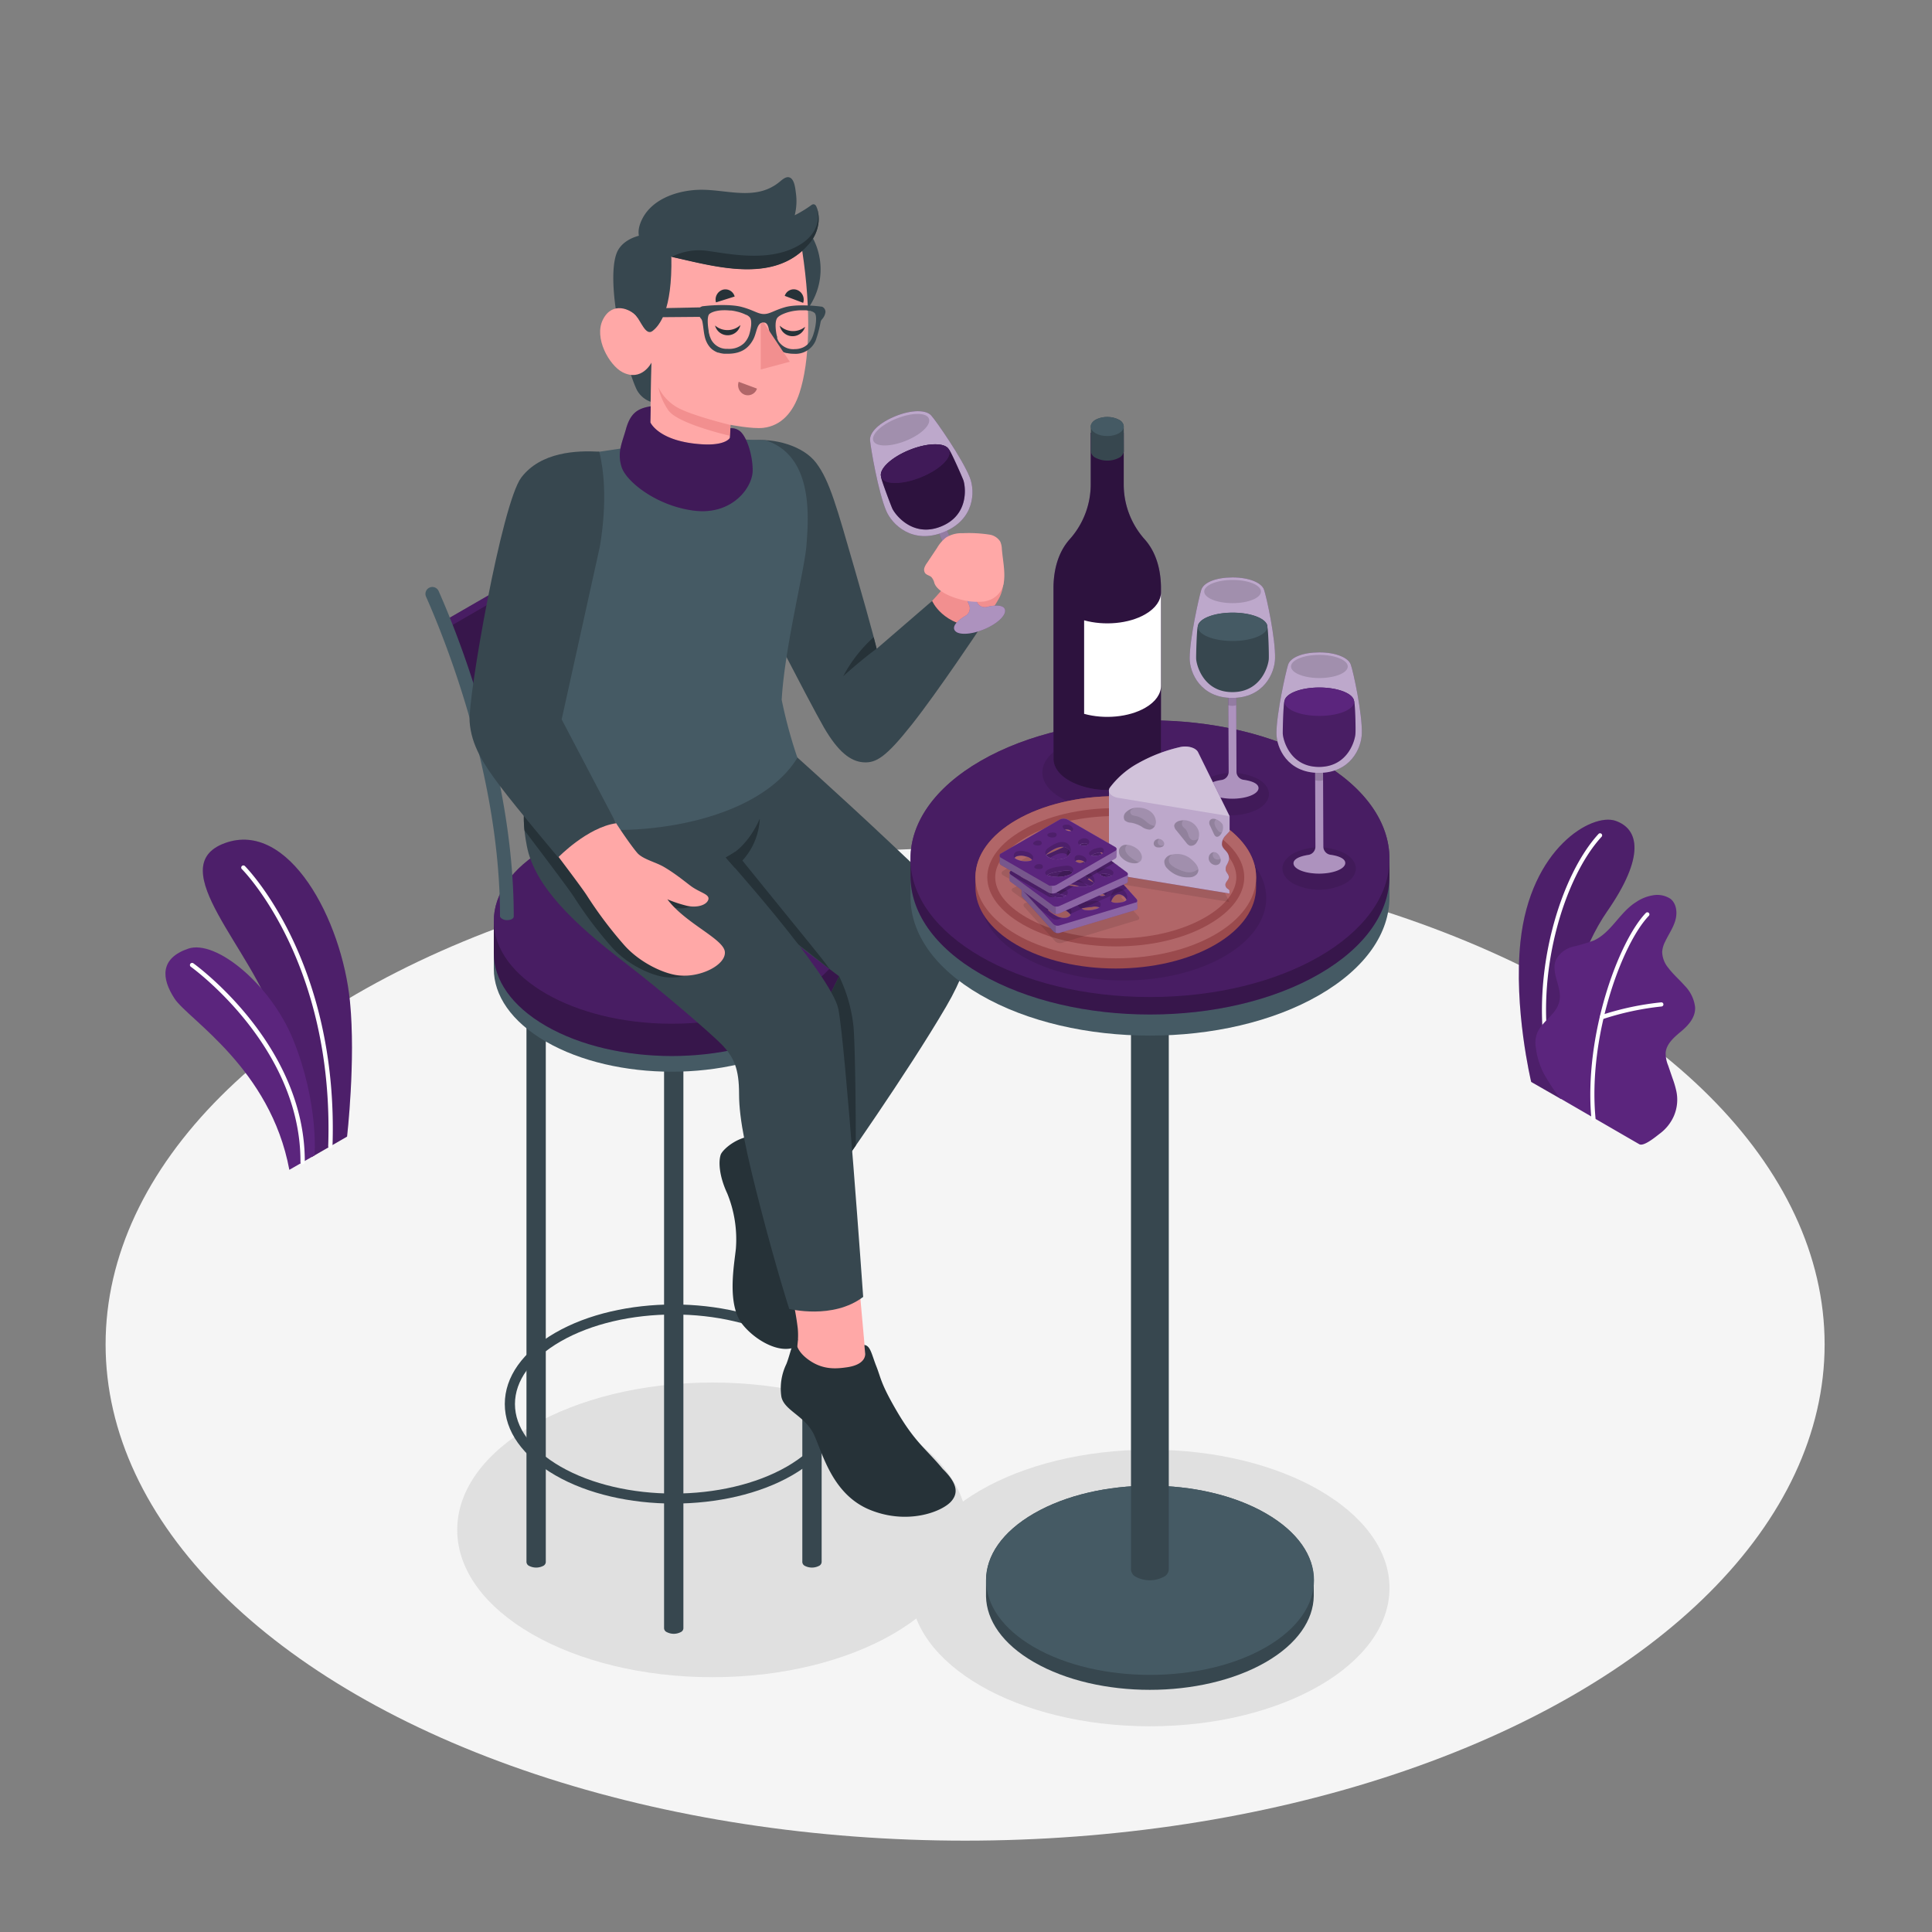 <svg xmlns="http://www.w3.org/2000/svg" viewBox="0 0 500 500"><rect x="0" y="0" width="500" height="500" fill="#808080" stroke="none"/><g id="freepik--Floor--inject-22"><ellipse id="freepik--floor--inject-22" cx="249.77" cy="347.93" rx="222.44" ry="128.43" style="fill:#f5f5f5"></ellipse></g><g id="freepik--Shadows--inject-22"><ellipse id="freepik--Shadow--inject-22" cx="297.61" cy="410.97" rx="61.99" ry="35.79" style="fill:#e0e0e0"></ellipse><ellipse id="freepik--shadow--inject-22" cx="184.38" cy="395.93" rx="66.05" ry="38.13" style="fill:#e0e0e0"></ellipse></g><g id="freepik--Plants--inject-22"><g id="freepik--plants--inject-22"><path d="M80.65,299.45l9.17-5.3s2.25-19.65.76-34.87c-2.11-21.39-15.92-47.13-32.4-41.08s7.56,27.82,12.91,46S80.65,299.45,80.65,299.45Z" style="fill:#5B257D"></path><path d="M80.65,299.45l9.17-5.3s2.25-19.65.76-34.87c-2.11-21.39-15.92-47.13-32.4-41.08s7.56,27.82,12.91,46S80.65,299.45,80.65,299.45Z" style="opacity:0.15"></path><path d="M85.47,297.22h0a.56.56,0,0,1-.53-.57c1.61-47.53-22.05-71.43-22.29-71.67a.56.56,0,1,1,.78-.79c.24.24,24.25,24.49,22.62,72.49A.56.56,0,0,1,85.47,297.22Z" style="fill:#fff"></path><path d="M74.88,302.75,81.41,299s1.11-13.48-5.51-29.87c-5.75-14.26-20-26.09-27.22-23.61s-7,7.59-3.5,12.93S70,276.51,74.88,302.75Z" style="fill:#5B257D"></path><path d="M78.32,301.32h0a.56.56,0,0,1-.56-.56c.13-30-28.08-50.35-28.37-50.56a.55.55,0,0,1-.13-.77.56.56,0,0,1,.78-.13c.29.2,29,20.85,28.84,51.47A.56.56,0,0,1,78.32,301.32Z" style="fill:#fff"></path></g><g id="freepik--plants--inject-22"><path d="M404,284.43,396.27,280s-4.6-19.13-2.77-36.35c2.58-24.21,18.52-33.32,24.58-31.23s7.81,9.13-2.22,23.55C410,244.44,402.68,262.16,404,284.43Z" style="fill:#5B257D"></path><g style="opacity:0.15"><path d="M404,284.43,396.27,280s-4.6-19.13-2.77-36.35c2.58-24.21,18.52-33.32,24.58-31.23s7.81,9.13-2.22,23.55C410,244.44,402.68,262.16,404,284.43Z"></path></g><path d="M400.8,275h.08a.52.52,0,0,0,.42-.62c-4.24-22.33,3.56-47.42,13.22-57.86a.54.54,0,0,0-.79-.73c-9.83,10.63-17.78,36.13-13.48,58.79A.53.53,0,0,0,400.8,275Z" style="fill:#fff"></path><path d="M424.28,296.14c1.22.62,4.47-2.16,5.38-2.84a11.36,11.36,0,0,0,3.55-4.51,10.65,10.65,0,0,0,.62-6.43,24.81,24.81,0,0,0-1-3.36l-1.11-3.24a8.41,8.41,0,0,1-.65-3.3c.18-2.27,2.1-3.94,3.84-5.4,1.94-1.6,3.93-3.7,3.78-6.41A9.49,9.49,0,0,0,436,255.1c-1.38-1.58-3-2.95-4.25-4.63a6.65,6.65,0,0,1-1.58-4.14,6.86,6.86,0,0,1,.79-2.68c.86-1.82,2.05-3.5,2.61-5.43s.35-4.28-1.2-5.57a6.22,6.22,0,0,0-4.72-.92,10.68,10.68,0,0,0-4.26,1.75c-4.19,2.61-6.39,7.83-10.86,9.9A46,46,0,0,1,407.1,245a6.85,6.85,0,0,0-4.4,3.35c-1.51,3.44,1.81,7.41.81,11-.88,3.2-3.88,4.56-5.45,7.48a6.76,6.76,0,0,0-.6,4.16,19.84,19.84,0,0,0,2.09,6.88,60.85,60.85,0,0,0,4.14,6.35S424.09,296.05,424.28,296.14Z" style="fill:#5B257D"></path><path d="M412.43,290h0a.54.54,0,0,0,.49-.59c-2-21.24,6.89-45.24,13.83-52.43a.54.54,0,0,0-.77-.75c-7.09,7.34-16.11,31.74-14.13,53.28A.55.55,0,0,0,412.43,290Z" style="fill:#fff"></path><path d="M414.54,263.78a.41.41,0,0,0,.16,0A72.24,72.24,0,0,1,430,260.48a.54.54,0,0,0,.49-.58.53.53,0,0,0-.59-.49,73.4,73.4,0,0,0-15.59,3.33.54.54,0,0,0,.21,1Z" style="fill:#fff"></path></g></g><g id="freepik--Character--inject-22"><g id="freepik--character--inject-22"><g id="freepik--Chair--inject-22"><path d="M171.86,421.25h0V268.68h5V421.25h0a1.15,1.15,0,0,1-.71,1.15,3.92,3.92,0,0,1-3.56,0A1.16,1.16,0,0,1,171.86,421.25Z" style="fill:#37474f"></path><path d="M136.25,404.12h0V257.87h5V404.12h0a1.17,1.17,0,0,1-.71,1.15,4,4,0,0,1-3.56,0A1.18,1.18,0,0,1,136.25,404.12Z" style="fill:#37474f"></path><path d="M212.64,404.12h0V257.87h-5V404.12h0a1.18,1.18,0,0,0,.71,1.15,4,4,0,0,0,3.56,0A1.18,1.18,0,0,0,212.64,404.12Z" style="fill:#37474f"></path><path d="M141.29,223.59c18-10.39,47.16-10.39,65.16,0,9,5.19,13.48,12,13.48,18.81v8.36c0,6.8-4.49,13.61-13.49,18.81-18,10.38-47.16,10.38-65.15,0-9-5.2-13.49-12-13.49-18.81V242.4C127.8,235.59,132.29,228.78,141.29,223.59Z" style="fill:#455a64"></path><path d="M141.29,219.53c18-10.39,47.16-10.39,65.16,0,9,5.19,13.48,12,13.48,18.81v8.36c0,6.8-4.49,13.61-13.49,18.81-18,10.38-47.16,10.38-65.15,0-9-5.2-13.49-12-13.49-18.81v-8.36C127.8,231.53,132.29,224.72,141.29,219.53Z" style="fill:#5B257D"></path><path d="M141.29,219.53c18-10.39,47.16-10.39,65.16,0,9,5.19,13.48,12,13.48,18.81v8.36c0,6.8-4.49,13.61-13.49,18.81-18,10.38-47.16,10.38-65.15,0-9-5.2-13.49-12-13.49-18.81v-8.36C127.8,231.53,132.29,224.72,141.29,219.53Z" style="opacity:0.4"></path><ellipse cx="173.87" cy="238.34" rx="46.07" ry="26.6" style="fill:#5B257D;opacity:0.5"></ellipse><path d="M174.36,389.12c-11.1,0-22.2-2.43-30.64-7.31s-13.08-11.42-13.08-18.45,4.65-13.58,13.08-18.45c16.89-9.75,44.38-9.75,61.28,0,8.43,4.87,13.07,11.42,13.07,18.45s-4.64,13.58-13.07,18.45S185.45,389.12,174.36,389.12Zm0-48.93c-10.62,0-21.24,2.33-29.33,7-7.58,4.38-11.76,10.12-11.76,16.17s4.18,11.79,11.76,16.17c16.17,9.34,42.48,9.33,58.65,0,7.58-4.38,11.76-10.12,11.76-16.17s-4.17-11.79-11.76-16.17C195.6,342.52,185,340.19,174.36,340.19Z" style="fill:#37474f"></path><path d="M169.76,215c.91,0,1.89-.44,2-1.37,3.81-42.64-6-81.24-9.8-89.8a2,2,0,0,0-2.54-.84,1.78,1.78,0,0,0-.9,2.35c4.25,9.58,13,48.57,9.49,88.21,0,.77.64,1.35,1.62,1.44Z" style="fill:#455a64"></path><path d="M113.63,161.47l48-27.7,2,1.14a229.07,229.07,0,0,1,5.51,29.41,1.19,1.19,0,0,1-.58,1.15l-43.8,25.29-2-1.14C120.23,178.88,113.63,161.47,113.63,161.47Z" style="fill:#5B257D"></path><path d="M113.63,161.47l48-27.7,2,1.14a229.07,229.07,0,0,1,5.51,29.41,1.19,1.19,0,0,1-.58,1.15l-43.8,25.29-2-1.14C120.23,178.88,113.63,161.47,113.63,161.47Z" style="opacity:0.4"></path><polygon points="163.57 134.91 161.61 133.77 113.63 161.47 115.59 162.61 163.57 134.91" style="fill:#5B257D;opacity:0.5"></polygon><path d="M131.18,238.13c1,0,1.78-.35,1.78-1,0-37.49-14.88-73.89-19.44-84.16a1.78,1.78,0,0,0-3.26,1.45c4.49,10.1,19.17,45.92,19.14,82.71C129.4,237.5,130.2,238.13,131.18,238.13Z" style="fill:#455a64"></path></g><g id="freepik--character--inject-22"><path d="M195.4,116c17.81-.38,20,16,23.11,26,3.57,11.64,7.87,27.69,7.87,27.69s17.37-15,20.76-21.82a13.36,13.36,0,0,1,8.31-6.61c.73-.17.94-2,1.61-1.67.87.42,1.81,3.14,2,4.07.82,3.51,1.26,8-.56,11.27-4.22,7.5-22.89,33-26.74,36.92-4.71,4.81-11.23,4.43-15.09-.67-6.52-8.65-19.72-39.08-19.72-39.08Z" style="fill:#f28f8f"></path><path d="M194.45,114c6-.7,13.43,1.38,16.77,5.79,3.49,4.61,5.31,11.39,10,27.61s5.66,20.5,5.66,20.5l14.36-12.39s2.69,6.52,12.52,6.9c0,0-11.1,16.67-17.8,25.12s-9.24,10-12.56,9.75-6.52-2.74-10.16-9-20.35-38.83-20.35-38.83Z" style="fill:#37474f"></path><path d="M226.87,167.88c-3.75,2.71-8.64,7.11-8.64,7.11a36.62,36.62,0,0,1,7.88-10.09Z" style="fill:#263238"></path><g id="freepik--glass-of-wine--inject-22"><g id="freepik--glass-of-wine--inject-22"><path d="M242.13,133.06a1.07,1.07,0,0,0-.58,1.4l9.27,22.15a2.22,2.22,0,0,1-.95,2.76c-2.08,1.22-3.32,2.56-2.88,3.59.61,1.44,4,1.41,7.62-.07s6-3.84,5.42-5.27c-.43-1-2.24-1.13-4.56-.55a2.27,2.27,0,0,1-2.66-1.29l-9.26-22.14A1.11,1.11,0,0,0,242.13,133.06Z" style="fill:#5B257D"></path><path d="M242.13,133.06a1.07,1.07,0,0,0-.58,1.4l9.27,22.15a2.22,2.22,0,0,1-.95,2.76c-2.08,1.22-3.32,2.56-2.88,3.59.61,1.44,4,1.41,7.62-.07s6-3.84,5.42-5.27c-.43-1-2.24-1.13-4.56-.55a2.27,2.27,0,0,1-2.66-1.29l-9.26-22.14A1.11,1.11,0,0,0,242.13,133.06Z" style="fill:#fff;opacity:0.5"></path><path d="M243.55,133.64a1.11,1.11,0,0,0-1.42-.58,1.07,1.07,0,0,0-.58,1.4l2.31,5.52a3.52,3.52,0,0,0,2-.8Z" style="opacity:0.15"></path><path d="M241,107.53c-1.3-1.48-5-1.54-9.2.15s-6.81,4.18-6.63,6.28,2.12,13.36,4.17,18.21c1.54,3.66,6.86,8.77,14.86,5.55s8.24-10.5,6.77-14.19C249,118.62,242.32,109,241,107.53Z" style="fill:#5B257D"></path><g style="opacity:0.6"><path d="M241,107.53c-1.3-1.48-5-1.54-9.2.15s-6.81,4.18-6.63,6.28,2.12,13.36,4.17,18.21c1.54,3.66,6.86,8.77,14.86,5.55s8.24-10.5,6.77-14.19C249,118.62,242.32,109,241,107.53Z" style="fill:#fff"></path></g><path d="M245.7,116.46a1.37,1.37,0,0,0-.19-.23c-1.07-1.73-5.47-1.66-10.12.22s-7.89,4.9-7.37,6.87a.65.65,0,0,0,0,.2c.32,1.42,2.36,6.78,2.87,8,.59,1.4,5.16,7.75,12.65,4.73s6.3-10.66,5.74-12.07C248.81,123,246.48,117.7,245.7,116.46Z" style="fill:#5B257D"></path><path d="M245.7,116.46a1.37,1.37,0,0,0-.19-.23c-1.07-1.73-5.47-1.66-10.12.22s-7.89,4.9-7.37,6.87a.65.65,0,0,0,0,.2c.32,1.42,2.36,6.78,2.87,8,.59,1.4,5.16,7.75,12.65,4.73s6.3-10.66,5.74-12.07C248.81,123,246.48,117.7,245.7,116.46Z" style="opacity:0.5"></path><path d="M245.64,116.45c.8,2-2.47,5.12-7.32,7.07s-9.44,2-10.24,0,2.46-5.12,7.31-7.07S244.83,114.5,245.64,116.45Z" style="fill:#5B257D"></path><path d="M245.64,116.45c.8,2-2.47,5.12-7.32,7.07s-9.44,2-10.24,0,2.46-5.12,7.31-7.07S244.83,114.5,245.64,116.45Z" style="opacity:0.3"></path><path d="M240.39,108.31c.66,1.6-2,4.18-6,5.78s-7.7,1.59-8.36,0,2-4.18,6-5.77S239.73,106.71,240.39,108.31Z" style="opacity:0.15"></path></g></g><path d="M247.87,154.94a16.73,16.73,0,0,0,6.7.74,6.82,6.82,0,0,0,2.25-.72,5.86,5.86,0,0,0,2.9-3.8c.55-3-.19-6-.44-9.08a5.13,5.13,0,0,0-.43-1.94,4,4,0,0,0-2.85-1.79,35.17,35.17,0,0,0-6.88-.36,7.6,7.6,0,0,0-4.29,1.12,9.54,9.54,0,0,0-2.32,2.69l-2.61,3.91a4.5,4.5,0,0,0-.67,1.26,1.58,1.58,0,0,0,.2,1.37c.4.49,1.13.59,1.6,1a3.42,3.42,0,0,1,.78,1.54C242.53,153,245.87,154.37,247.87,154.94Z" style="fill:#ffa8a7"></path><path d="M196.68,294.08c-5.23-.73-9.74,3.44-10.17,4.78-.59,1.8-.41,5.47,1.7,10a31.44,31.44,0,0,1,2.24,14.25c-.41,4.13-2.43,14.45,1.72,19.66s13.4,9.77,16.73,2.69c1.09-2.32-1-10.39-2-16.27-1.87-11.72-3.3-23.36-3.3-23.36Z" style="fill:#263238"></path><path d="M230.07,217.82c-13.16-12.4-27.29-25-27.29-25L177.12,218l16.72,17,23.33,17.67s-1.74,3.34-4.83,9.91c-1,2.09-2.53,6.29-4.19,11.06l8.6,29.62s18-25.45,28.13-42.79c8.06-13.77,6.24-20,5-22C246.39,233.12,244.56,231.48,230.07,217.82Z" style="fill:#37474f"></path><path d="M214.75,250.83c-1.33-1.88-4.4-5.68-5.81-7.4-5.32-6.51-18.66-23-18.66-23l-2.46,1.49,11.12,16.49Z" style="fill:#263238"></path><path d="M221.48,296.45c0-10.6-.18-25.37-.58-30.62a39.2,39.2,0,0,0-3.73-13.17c-1.1,2.18-2.9,5.86-4.35,8.89l6.63,37.84Z" style="fill:#263238"></path><path d="M222.17,330.58s1.16,12.77,1.84,20.53c.61,6.92,6.27,13.25,10.5,19.61.92,1.39,3.08,4,3.83,5.14a2,2,0,0,1-.59,3c-2.47,1.83-11.88,1.13-16.61-3.46S212.7,361.81,210,358.25a47.92,47.92,0,0,1-2.86-4.11,6.56,6.56,0,0,1-1.07-4.38,19,19,0,0,0,.38-6.07,69.5,69.5,0,0,0-1.47-8.08Z" style="fill:#ffa8a7"></path><path d="M244,380.18h0c-4.38-5.29-7.22-6.84-12.2-15.48-3.93-6.8-3.81-8.09-5-11.09s-1.52-5.37-3.1-5.53l.19,2.12s.59,2.91-4.76,3.66c-2.52.36-5.72.66-9.09-1.43s-3.77-4.16-3.77-4.16l.19-1.69c-1.29-.22-1.85,3.67-2.94,6.41a14.51,14.51,0,0,0-1.31,8.42c.69,3.69,6.26,5,8.53,10.05s4.81,15.42,14.49,19.32,18.5.48,20.91-2.19C248.16,386.34,247.65,383.78,244,380.18Z" style="fill:#263238"></path><path d="M139.66,195.64c-3.2,9.61-5.33,12.86-3.31,23.33s12.36,20.19,25.15,30c10.58,8.13,22.54,18.57,25.18,21.25,3.33,3.39,4.59,6.47,4.59,12.91,0,6.6,1.87,15.26,5.72,30.09,4.17,16,7.26,25.52,7.26,25.52s11.27,2.85,19.14-3.1c0,0-4.62-65.63-6.43-74.52s-30.34-40.57-30.34-40.57,6.21-13.56,10-23.06Z" style="fill:#37474f"></path><path d="M184.32,246.78c-.35-3.36-10.21-7.31-14.87-13.57a32.14,32.14,0,0,0,5.19,1.7c2.41.51,4.87-.14,5.38-1.55s-1.87-1.77-4.22-3.39c-1.41-1-4-3.22-7.12-5.08-2.11-1.25-5.07-1.89-6.73-3.38-.9-.8-5.77-7.51-9.54-14.21-2-3.54-4.46-7.77-6.64-11.46l-6.11-.2c-2.74,8.24-4.69,11.82-3.92,19.26,5.85,7.75,11.62,15.36,12.88,17.35a105.12,105.12,0,0,0,9.55,12.68c3.89,4.5,10.07,7.46,14,7.95C178,253.6,184.68,250.15,184.32,246.78Z" style="fill:#263238"></path><path d="M196.63,211.86s-2.89,7.38-8.81,10.07l2.33,2.63A17.2,17.2,0,0,0,196.63,211.86Z" style="fill:#263238"></path><path d="M147.47,125.4c-3,4.78-11.63,31.26-12.55,83.41,9.51,9.7,58.06,9.06,71.45-12.7a122.39,122.39,0,0,1-4.07-15c.78-13.67,5.93-33.6,6.41-40,.5-6.78,2-23.06-10.55-27.16l-18.58-.66-26.11,3.86A72,72,0,0,0,147.47,125.4Z" style="fill:#455a64"></path><path d="M166.91,60.7s-5,.47-7,4.12c-1.73,3.18-1.5,11,.22,19.68s3.49,13.86,4.62,16.28a6.53,6.53,0,0,0,3.64,3.2l.21-10.15-.06-7.08s4.81-6,5.53-11c.93-6.5-.32-9.23-.32-9.23Z" style="fill:#37474f"></path><path d="M177.68,69a17.35,17.35,0,1,0,18-16.63A17.35,17.35,0,0,0,177.68,69Z" style="fill:#37474f"></path><path d="M168.9,85.64c-1.77,1.4-3-2.48-4.35-4s-6-3.79-8.48,1,1.62,11.89,5,13.67c5,2.6,7.53-2.46,7.53-2.46l-.49,22.93s1.16,4.35,9.78,7.82c6.73,2.71,16.92-.87,10.86-7.66l.27-7s5.7,1.11,8.51.79c4.69-.53,7.76-4.08,9.38-9.06,2.6-8,3.11-20.94.7-36.8-5-4.26-22.62-4.87-33.86,1.58C174,80.46,170.67,84.24,168.9,85.64Z" style="fill:#ffa8a7"></path><path d="M211.24,53.41a.86.86,0,0,0-.65-.55,1.05,1.05,0,0,0-.65.25,30.93,30.93,0,0,1-4.27,2.6,14.94,14.94,0,0,0,.32-5.65c-.15-1.15-.36-3.82-1.77-4.17-.83-.2-1.6.47-2.26,1C196,52,188.73,49.2,181.87,49.11c-5.74-.07-12.76,2-15.59,7.41-1.3,2.5-1.62,5.18.64,7a16.06,16.06,0,0,0,6.87,2.92c11.32,2.49,26.52,7.08,35.43-3.18a9.94,9.94,0,0,0,2.53-5.16,8.48,8.48,0,0,0-.48-4.66Z" style="fill:#37474f"></path><path d="M209.22,63.3a9.94,9.94,0,0,0,2.53-5.16,8.48,8.48,0,0,0-.48-4.66c1.16,3.23.4,8.31-7,11.2s-16.57.84-21.56.2a15.55,15.55,0,0,0-8.9,1.6C185.11,69,200.31,73.56,209.22,63.3Z" style="fill:#263238"></path><path d="M189.06,110s-10.3-2.52-13.85-4.6a12,12,0,0,1-4.82-5.17,16.47,16.47,0,0,0,2.61,6c2.52,3.51,15.95,6.56,15.95,6.56Z" style="fill:#f28f8f"></path><path d="M212.76,79.38l-.88-.11c-2.82-.31-6.52-.41-8.77.25-2.84.82-3.86,1.75-5.41,1.75s-2.66-1-5.62-1.8c-2.35-.67-6.31-.6-9.35-.31l-.95.1a1.52,1.52,0,0,0-1.1,1.52,3.25,3.25,0,0,0,.82,1.78,2,2,0,0,1,.28.72c.27,1.23.37,3.59.94,4.9A6.11,6.11,0,0,0,183.85,90a4.22,4.22,0,0,0,.59.52,4,4,0,0,0,.34.23,5.58,5.58,0,0,0,1,.5l.17,0,.28.09.29.07a7.76,7.76,0,0,0,.92.14l.39,0h.5c3.85,0,5.53-1.76,6.56-3.61s.9-4.48,2.67-4.46h.17l.15,0c1.3.31,1,2.71,1.8,4.45a6.77,6.77,0,0,0,1.18,1.9,3.83,3.83,0,0,0,.28.29l.16.14.16.13.15.11.16.12.13.08.09.06a6,6,0,0,0,1.5.61l.15,0a8.59,8.59,0,0,0,1.86.19,5.65,5.65,0,0,0,5.58-3.38,31.71,31.71,0,0,0,1.3-4.89,1.55,1.55,0,0,1,.35-.65,3.52,3.52,0,0,0,.89-1.8A1.45,1.45,0,0,0,212.76,79.38ZM194,86.24a5.8,5.8,0,0,1-1.44,2.58h0a5.64,5.64,0,0,1-4.25,1.46,4.53,4.53,0,0,1-3.95-1.9l-.13-.19-.11-.18-.09-.18-.07-.15-.06-.13-.05-.11c0-.06,0-.12-.07-.19h0c-.07-.18-.13-.37-.18-.54h0c0-.12-.05-.23-.08-.33s-.08-.37-.11-.52,0-.07,0-.11l0-.09c-.24-1.3-.49-3.85.2-4.42s2.46-1.16,5.31-.88l.3,0a11.41,11.41,0,0,1,1.3.23l.5.12a11.66,11.66,0,0,1,1.26.41l.39.16.41.2.08,0,.15.08a2.4,2.4,0,0,1,.83.69C194.63,83.12,194.39,84.8,194,86.24Zm16.73-.49c-.27,1-.83,3.2-2.88,4.15a5.19,5.19,0,0,1-2.15.45,4.53,4.53,0,0,1-4.2-2v0l-.08-.12s0-.1-.08-.14a.25.25,0,0,0,0-.07l-.1-.21a2.44,2.44,0,0,1-.1-.24.61.61,0,0,1,0-.12.14.14,0,0,1,0-.06.69.69,0,0,1,0-.1.24.24,0,0,1,0-.08,6.21,6.21,0,0,1-.24-1c-.23-1.44-.32-3.12.25-3.92s2.72-1.65,4.77-1.89a12.88,12.88,0,0,1,1.32-.1h.32l.46,0H208l.22,0,.35,0a5.59,5.59,0,0,1,.66.12l.15,0h0l.11,0,.16,0,.18.06.31.13.05,0a2.35,2.35,0,0,1,.69.44C211.52,81.91,211.07,84.46,210.74,85.75Z" style="fill:#37474f"></path><path d="M182.3,79.53l-20.33.4a5.84,5.84,0,0,1,3,2.21L181.91,82Z" style="fill:#37474f"></path><path d="M196.88,83.72v11.9l7.52-2-6.71-10.07C197.34,83.53,196.93,83.61,196.88,83.72Z" style="fill:#f28f8f"></path><path d="M191.62,84.12a3.38,3.38,0,0,1-6.57.12,4.94,4.94,0,0,0,6.57-.12Z" style="fill:#263238"></path><path d="M208.36,84.58a3.38,3.38,0,0,1-6.56-.3,4.93,4.93,0,0,0,6.56.3Z" style="fill:#263238"></path><path d="M190.13,76.74l-4.83,1.52A2.66,2.66,0,0,1,187,75,2.48,2.48,0,0,1,190.13,76.74Z" style="fill:#263238"></path><path d="M191.17,98.81l4.74,1.76a2.49,2.49,0,0,1-3.21,1.58A2.65,2.65,0,0,1,191.17,98.81Z" style="fill:#b16668"></path><path d="M207.86,78.38l-4.77-1.81a2.44,2.44,0,0,1,3.2-1.53A2.68,2.68,0,0,1,207.86,78.38Z" style="fill:#263238"></path><path d="M168.4,105.15c-3.29.54-5.25,1.67-6.43,6-1,3.55-2.28,5.93-1.1,9.71S170,131,179.73,132.17s15.13-6,15.06-10.56-1.85-9.21-3.57-10.22a3.48,3.48,0,0,0-2.19-.56l-.1,2.43s-.92,2.12-7.3,1.72c-11.24-.71-13.32-5.68-13.32-5.68Z" style="fill:#5B257D"></path><path d="M168.4,105.15c-3.29.54-5.25,1.67-6.43,6-1,3.55-2.28,5.93-1.1,9.71S170,131,179.73,132.17s15.13-6,15.06-10.56-1.85-9.21-3.57-10.22a3.48,3.48,0,0,0-2.19-.56l-.1,2.43s-.92,2.12-7.3,1.72c-11.24-.71-13.32-5.68-13.32-5.68Z" style="opacity:0.3"></path><path d="M153.47,117.12c-12.77.11-18.47,4-21.59,16.65-2.81,11.36-7.25,39.86-8.37,47.23-1,6.72-1.39,9.27,2.13,15.17,2.88,4.81,23.72,31.61,26.26,35.61a105.8,105.8,0,0,0,9.54,12.69c3.9,4.49,10.08,7.46,14,7.94,5.83.72,12.51-2.73,12.15-6.1s-10.21-7.31-14.87-13.57a32.79,32.79,0,0,0,5.19,1.71c2.41.5,4.87-.15,5.38-1.56s-1.87-1.77-4.22-3.39c-1.41-1-4-3.22-7.13-5.07-2.1-1.26-5.06-1.9-6.72-3.39-.9-.8-5.77-7.51-9.54-14.21-4.68-8.31-12-20.42-12-20.42L152.33,149S158.18,124.7,153.47,117.12Z" style="fill:#ffa8a7"></path><path d="M155.08,116.89c-5.74-.32-15.07,0-20.16,6.68s-13.82,56.91-13.39,63.13,3.62,11.07,7.93,16.8,15,18.39,15,18.39,7.54-7.78,15-8.83l-14.1-26.88,9.83-44.49S157.91,128,155.08,116.89Z" style="fill:#37474f"></path></g></g></g><g id="freepik--Table--inject-22"><g id="freepik--table--inject-22"><g id="freepik--table--inject-22"><path d="M327.59,391.67c-16.56-9.56-43.4-9.56-60,0-8.28,4.78-12.41,11-12.41,17.31,0,.65,0,3.43,0,4.18.13,6.16,4.26,12.31,12.41,17,16.56,9.56,43.4,9.56,60,0,8.19-4.73,12.32-10.91,12.41-17.1,0-.72,0-3.51,0-4.19C340,402.65,335.83,396.42,327.59,391.67Z" style="fill:#37474f"></path><path d="M267.63,426.29c-16.56-9.56-16.56-25.06,0-34.62s43.4-9.56,60,0,16.56,25.06,0,34.62S284.19,435.85,267.63,426.29Z" style="fill:#455a64"></path><path d="M302.48,405.91h0V251.69h-9.78V405.91h0a2.29,2.29,0,0,0,1.39,2.24,7.71,7.71,0,0,0,6.94,0A2.29,2.29,0,0,0,302.48,405.91Z" style="fill:#37474f"></path><path d="M341.44,202.39c-24.2-14-63.45-14-87.66,0-12.11,7-18.15,16.15-18.14,25.31v4.51c0,9.16,6,18.31,18.14,25.3,24.21,14,63.46,14,87.67,0,12.1-7,18.14-16.14,18.14-25.3V227.7C359.59,218.54,353.55,209.38,341.44,202.39Z" style="fill:#455a64"></path><path d="M341.44,196.93c-24.2-14-63.45-14-87.66,0-12.11,7-18.15,16.15-18.14,25.31v4.5c0,9.16,6,18.32,18.14,25.31,24.21,14,63.46,14,87.67,0,12.1-7,18.14-16.15,18.14-25.31v-4.5C359.59,213.08,353.55,203.92,341.44,196.93Z" style="fill:#5B257D"></path><path d="M341.44,196.93c-24.2-14-63.45-14-87.66,0-12.11,7-18.15,16.15-18.14,25.31v4.5c0,9.16,6,18.32,18.14,25.31,24.21,14,63.46,14,87.67,0,12.1-7,18.14-16.15,18.14-25.31v-4.5C359.59,213.08,353.55,203.92,341.44,196.93Z" style="opacity:0.4"></path><ellipse cx="297.61" cy="222.24" rx="61.99" ry="35.79" style="fill:#5B257D;opacity:0.5"></ellipse></g><g id="freepik--wine-bottle--inject-22"><ellipse id="freepik--shadow--inject-22" cx="285.66" cy="199.9" rx="15.9" ry="9.18" style="opacity:0.1"></ellipse><g id="freepik--wine-bottle--inject-22"><path d="M290.82,125.24V112l-4.27.18-4.27-.18v13.2a21.34,21.34,0,0,1-5.39,14.3c-2.15,2.39-4.15,6.26-4.25,12.4v44.49h0c0,3,2.94,6,8.74,7.45a21.82,21.82,0,0,0,10.35,0c5.79-1.41,8.7-4.46,8.73-7.45h0V151.94c-.1-6.14-2.1-10-4.25-12.4A21.29,21.29,0,0,1,290.82,125.24Z" style="fill:#5B257D"></path><path d="M290.82,125.24V112l-4.27.18-4.27-.18v13.2a21.34,21.34,0,0,1-5.39,14.3c-2.15,2.39-4.15,6.26-4.25,12.4v44.49h0c0,3,2.94,6,8.74,7.45a21.82,21.82,0,0,0,10.35,0c5.79-1.41,8.7-4.46,8.73-7.45h0V151.94c-.1-6.14-2.1-10-4.25-12.4A21.29,21.29,0,0,1,290.82,125.24Z" style="opacity:0.5"></path><path d="M290.83,110.58s0-.07,0-.11a2.07,2.07,0,0,0-1.24-1.84,6.71,6.71,0,0,0-6.05,0,2.53,2.53,0,0,0-1.1,1.14l-.07.12s0,.06,0,.09a.89.89,0,0,0-.07.28v6.46a2.12,2.12,0,0,0,1.25,1.76,6.65,6.65,0,0,0,6.05,0,2.25,2.25,0,0,0,1.21-1.48.35.35,0,0,0,.05-.13Z" style="fill:#37474f"></path><ellipse cx="286.55" cy="110.38" rx="4.28" ry="2.47" style="fill:#455a64"></ellipse><path d="M300.46,153.3v24.2c0,2.06-1.36,4.12-4.08,5.68-4.27,2.46-10.65,3-15.81,1.56v-24.2c5.16,1.43,11.54.91,15.81-1.56C299.1,157.42,300.46,155.35,300.46,153.3Z" style="fill:#fff"></path></g></g><g id="freepik--glass-of-wine--inject-22"><path id="freepik--shadow--inject-22" d="M312.17,209.38c-3.71-2.14-3.71-5.62,0-7.76a14.83,14.83,0,0,1,13.45,0c3.71,2.14,3.71,5.62,0,7.76A14.89,14.89,0,0,1,312.17,209.38Z" style="opacity:0.1"></path><g id="freepik--glass-of-wine--inject-22"><path d="M318.88,175.75a1,1,0,0,0-1,1l.1,23a2.15,2.15,0,0,1-1.84,2.11c-2.27.34-3.84,1.09-3.83,2.17,0,1.49,3,2.69,6.71,2.67s6.69-1.26,6.68-2.76c0-1.08-1.55-1.8-3.81-2.12A2.13,2.13,0,0,1,320,199.8l-.09-23A1,1,0,0,0,318.88,175.75Z" style="fill:#5B257D"></path><path d="M318.88,175.75a1,1,0,0,0-1,1l.1,23a2.15,2.15,0,0,1-1.84,2.11c-2.27.34-3.84,1.09-3.83,2.17,0,1.49,3,2.69,6.71,2.67s6.69-1.26,6.68-2.76c0-1.08-1.55-1.8-3.81-2.12A2.13,2.13,0,0,1,320,199.8l-.09-23A1,1,0,0,0,318.88,175.75Z" style="fill:#fff;opacity:0.5"></path><path d="M319.91,176.77a1,1,0,0,0-2.06,0l0,5.74a3.25,3.25,0,0,0,2.05,0Z" style="opacity:0.15"></path><path d="M327.12,152.6c-.6-1.78-3.82-3.16-8.12-3.16s-7.51,1.28-8.11,3.21-3,12.65-3,17.7c0,3.81,2.84,10.27,11,10.27s11-6.4,11.09-10.2C330.12,165.34,327.78,154.41,327.12,152.6Z" style="fill:#5B257D"></path><g style="opacity:0.6"><path d="M327.12,152.6c-.6-1.78-3.82-3.16-8.12-3.16s-7.51,1.28-8.11,3.21-3,12.65-3,17.7c0,3.81,2.84,10.27,11,10.27s11-6.4,11.09-10.2C330.12,165.34,327.78,154.41,327.12,152.6Z" style="fill:#fff"></path></g><path d="M328,162.25A1,1,0,0,0,328,162c-.31-1.91-4.2-3.43-9-3.43s-8.71,1.54-9,3.47a1.52,1.52,0,0,0-.06.2c-.24,1.37-.39,6.88-.38,8.13,0,1.46,1.71,8.75,9.38,8.75s9.41-7.24,9.43-8.69C328.41,169.14,328.27,163.63,328,162.25Z" style="fill:#37474f"></path><path d="M328,162.22c0,2-4,3.67-9,3.67s-9-1.64-9-3.67,4-3.68,9-3.68S328,160.19,328,162.22Z" style="fill:#455a64"></path><path d="M326.34,153.09c0,1.66-3.29,3-7.34,3s-7.35-1.34-7.35-3,3.29-3,7.35-3S326.34,151.43,326.34,153.09Z" style="opacity:0.15"></path></g></g><g id="freepik--glass-of-wine--inject-22"><path id="freepik--shadow--inject-22" d="M334.67,228.66c-3.71-2.14-3.71-5.62,0-7.76a14.81,14.81,0,0,1,13.44,0c3.71,2.14,3.71,5.62,0,7.76A14.87,14.87,0,0,1,334.67,228.66Z" style="opacity:0.1"></path><g id="freepik--glass-of-wine--inject-22"><path d="M341.34,195.14a1,1,0,0,0-1,1l.09,23a2.15,2.15,0,0,1-1.84,2.11c-2.26.35-3.84,1.09-3.83,2.17,0,1.5,3,2.69,6.71,2.67s6.69-1.26,6.68-2.75c0-1.08-1.55-1.81-3.8-2.12a2.15,2.15,0,0,1-1.87-2.1l-.09-23A1,1,0,0,0,341.34,195.14Z" style="fill:#5B257D"></path><path d="M341.34,195.14a1,1,0,0,0-1,1l.09,23a2.15,2.15,0,0,1-1.84,2.11c-2.26.35-3.84,1.09-3.83,2.17,0,1.5,3,2.69,6.71,2.67s6.69-1.26,6.68-2.75c0-1.08-1.55-1.81-3.8-2.12a2.15,2.15,0,0,1-1.87-2.1l-.09-23A1,1,0,0,0,341.34,195.14Z" style="fill:#fff;opacity:0.5"></path><path d="M342.37,196.16a1,1,0,0,0-1-1,1,1,0,0,0-1,1l0,5.75a3.32,3.32,0,0,0,2.05,0Z" style="opacity:0.15"></path><path d="M349.58,172c-.6-1.78-3.82-3.16-8.12-3.16s-7.51,1.28-8.11,3.21-3,12.66-3,17.71c0,3.8,2.84,10.26,11,10.26s11-6.4,11.09-10.2C352.58,184.73,350.24,173.81,349.58,172Z" style="fill:#5B257D"></path><g style="opacity:0.6"><path d="M349.58,172c-.6-1.78-3.82-3.16-8.12-3.16s-7.51,1.28-8.11,3.21-3,12.66-3,17.71c0,3.8,2.84,10.26,11,10.26s11-6.4,11.09-10.2C352.58,184.73,350.24,173.81,349.58,172Z" style="fill:#fff"></path></g><path d="M350.5,181.65a1,1,0,0,0-.08-.29c-.31-1.91-4.2-3.43-9-3.43s-8.71,1.54-9,3.48a1.06,1.06,0,0,0-.06.19c-.24,1.38-.39,6.88-.38,8.14,0,1.45,1.71,8.74,9.38,8.74s9.41-7.23,9.43-8.69C350.88,188.53,350.73,183,350.5,181.65Z" style="fill:#5B257D"></path><path d="M350.5,181.65a1,1,0,0,0-.08-.29c-.31-1.91-4.2-3.43-9-3.43s-8.71,1.54-9,3.48a1.06,1.06,0,0,0-.06.19c-.24,1.38-.39,6.88-.38,8.14,0,1.45,1.71,8.74,9.38,8.74s9.41-7.23,9.43-8.69C350.88,188.53,350.73,183,350.5,181.65Z" style="opacity:0.2"></path><path d="M350.45,181.61c0,2-4,3.67-9,3.67s-9-1.64-9-3.67,4-3.68,9-3.68S350.45,179.58,350.45,181.61Z" style="fill:#5B257D"></path><path d="M348.8,172.48c0,1.66-3.29,3-7.34,3s-7.35-1.34-7.35-3,3.29-3,7.35-3S348.8,170.83,348.8,172.48Z" style="opacity:0.15"></path></g></g><g id="freepik--cheese-board--inject-22"><ellipse id="freepik--shadow--inject-22" cx="290.74" cy="232.41" rx="36.96" ry="21.34" style="opacity:0.1"></ellipse><g id="freepik--cheese-board--inject-22"><path d="M314.45,212.2c-14.19-8.19-37.19-8.19-51.38,0-7.1,4.1-10.64,9.47-10.63,14.83v2.64c0,5.37,3.53,10.74,10.63,14.84,14.19,8.19,37.19,8.19,51.38,0,7.09-4.1,10.63-9.47,10.63-14.84V227C325.08,221.67,321.54,216.3,314.45,212.2Z" style="fill:#9a4a4d"></path><ellipse cx="288.76" cy="227.03" rx="36.33" ry="20.98" style="fill:#b16668"></ellipse><path d="M288.76,211.19c8.82,0,17,1.94,23.12,5.46,5.21,3,8.08,6.69,8.08,10.38s-2.87,7.39-8.08,10.39c-6.09,3.52-14.3,5.46-23.12,5.46s-17-1.94-23.13-5.46c-5.2-3-8.07-6.69-8.07-10.39s2.87-7.38,8.07-10.38c6.1-3.52,14.31-5.46,23.13-5.46m0-2.05c-9.17,0-17.75,2-24.15,5.73-5.87,3.39-9.1,7.71-9.1,12.16s3.23,8.78,9.1,12.17c6.4,3.69,15,5.73,24.15,5.73s17.75-2,24.15-5.73c5.87-3.39,9.1-7.71,9.1-12.17s-3.23-8.77-9.1-12.16c-6.4-3.7-15-5.73-24.15-5.73Z" style="fill:#9a4a4d"></path><g id="freepik--Cheese--inject-22"><path d="M289.47,228.72l28.7,4.71L310,216.86c-.56-1.15-2.75-1.75-4.66-1.29a40.68,40.68,0,0,0-10.86,4.19,22.73,22.73,0,0,0-7.26,6.27C286.44,227.13,287.48,228.39,289.47,228.72Z" style="opacity:0.1"></path><path d="M317.19,216.24a3.11,3.11,0,0,0-.95,2.34c.13,1,1.07,1.48,1.51,2.31a2.46,2.46,0,0,1,.3,1.61,5.22,5.22,0,0,1-.56,1.34,2.14,2.14,0,0,0-.27,1.39c.16.65.83,1.13.8,1.8s-.86,1.2-.89,1.92a1.21,1.21,0,0,0,.35.87c.2.21.62.38.7.65,0,.06,0,.76,0,.77l-28.71-4.71A2.87,2.87,0,0,1,287,225H287V204.62a1.33,1.33,0,0,1,.27-.81,22.85,22.85,0,0,1,7.26-6.27,40.35,40.35,0,0,1,10.86-4.19c1.92-.46,4.09.15,4.67,1.3l8.16,16.56v3.91C317.88,215.51,317.52,215.87,317.19,216.24Z" style="fill:#5B257D"></path><path d="M317.19,216.24a3.11,3.11,0,0,0-.95,2.34c.13,1,1.07,1.48,1.51,2.31a2.46,2.46,0,0,1,.3,1.61,5.22,5.22,0,0,1-.56,1.34,2.14,2.14,0,0,0-.27,1.39c.16.65.83,1.13.8,1.8s-.86,1.2-.89,1.92a1.21,1.21,0,0,0,.35.87c.2.21.62.38.7.65,0,.06,0,.76,0,.77l-28.71-4.71A2.87,2.87,0,0,1,287,225H287V204.62a1.33,1.33,0,0,1,.27-.81,22.85,22.85,0,0,1,7.26-6.27,40.35,40.35,0,0,1,10.86-4.19c1.92-.46,4.09.15,4.67,1.3l8.16,16.56v3.91C317.88,215.51,317.52,215.87,317.19,216.24Z" style="fill:#fff;opacity:0.6"></path><path d="M289.47,206.5l28.7,4.72L310,194.64c-.56-1.15-2.75-1.75-4.66-1.29a40.68,40.68,0,0,0-10.86,4.19,22.73,22.73,0,0,0-7.26,6.27C286.44,204.92,287.48,206.18,289.47,206.5Z" style="fill:#fff;opacity:0.3"></path><path d="M289.71,219.61a2.18,2.18,0,0,0,.65,2.41,4.72,4.72,0,0,0,3.12,1.38,2,2,0,0,0,1.76-.64,1.65,1.65,0,0,0,.25-1.26,2.86,2.86,0,0,0-.57-1.19C294,219,290.73,217.65,289.71,219.61Z" style="opacity:0.15"></path><path d="M294.44,209a4.23,4.23,0,0,0-3,1.16,1.69,1.69,0,0,0-.39,2.1,2.45,2.45,0,0,0,1.64.63,8.39,8.39,0,0,1,2.74,1,3.71,3.71,0,0,0,2.15.8,2,2,0,0,0,1.53-2.41C298.72,210,296.51,209,294.44,209Z" style="opacity:0.15"></path><path d="M299.9,219.34a2,2,0,0,0,.85-.18c1.32-.66,0-2.32-1.13-2C298.15,217.53,298.25,219.41,299.9,219.34Z" style="opacity:0.15"></path><path d="M305.27,212.41c-.67.17-1.37.65-1.37,1.33a2,2,0,0,0,.57,1.17l2.55,3.17a2.15,2.15,0,0,0,.9.77,1.69,1.69,0,0,0,1.78-.84,3.6,3.6,0,0,0,.49-3A4.06,4.06,0,0,0,305.27,212.41Z" style="opacity:0.15"></path><path d="M313,212.61a1.52,1.52,0,0,0,.2,1.13l.93,2c.16.34.37.73.74.81s.81-.24,1.05-.59a3,3,0,0,0,.55-2.41C316.15,212.47,313.56,211,313,212.61Z" style="opacity:0.15"></path><path d="M303.17,221.2a2.36,2.36,0,0,0-1.83,1.52,2.46,2.46,0,0,0,.84,2.12,7.25,7.25,0,0,0,5.62,2.21,2.66,2.66,0,0,0,1.81-.68c1.46-1.52-.46-3.32-1.59-4.23A5.67,5.67,0,0,0,303.17,221.2Z" style="opacity:0.15"></path><path d="M313.41,220.82a1.64,1.64,0,0,0-.54,1.73,1.92,1.92,0,0,0,1.34,1.27,1.44,1.44,0,0,0,1.36-.29,1.41,1.41,0,0,0,.28-1.37C315.56,221.09,314.55,220,313.41,220.82Z" style="opacity:0.15"></path><path d="M294.76,223.14a8.24,8.24,0,0,1-2.38-1.47,3.46,3.46,0,0,1-1-1.23,1.64,1.64,0,0,1,.07-1.51,1.16,1.16,0,0,1,.26-.28,1.92,1.92,0,0,0-2,1,2.18,2.18,0,0,0,.65,2.41,4.72,4.72,0,0,0,3.12,1.38A2.54,2.54,0,0,0,294.76,223.14Z" style="opacity:0.1"></path><path d="M298.2,213.61a4.5,4.5,0,0,1-1.49-.91,6.24,6.24,0,0,0-2.46-1.45,7.84,7.84,0,0,1-1.09-.25,1,1,0,0,1-.66-.83c0-.44.45-.73.84-.92l.34-.14a4,4,0,0,0-2.24,1.09,1.69,1.69,0,0,0-.39,2.1,2.45,2.45,0,0,0,1.64.63,8.39,8.39,0,0,1,2.74,1,3.71,3.71,0,0,0,2.15.8,1.69,1.69,0,0,0,1.31-1A1.79,1.79,0,0,1,298.2,213.61Z" style="opacity:0.1"></path><path d="M309.7,218a3.69,3.69,0,0,0,.49-1.11,1.64,1.64,0,0,1-1.7.5,2,2,0,0,1-.93-1.21,4.79,4.79,0,0,0-.61-1.43c-.29-.37-.72-.63-.94-1a1.26,1.26,0,0,1,.06-1.22.91.91,0,0,1,.18-.21,4.61,4.61,0,0,0-1,.12c-.67.17-1.37.65-1.37,1.33a2,2,0,0,0,.57,1.17l2.55,3.17a2.15,2.15,0,0,0,.9.77A1.69,1.69,0,0,0,309.7,218Z" style="opacity:0.1"></path><path d="M306.86,225.65a10,10,0,0,1-2.4-.92,5.1,5.1,0,0,1-1.4-.93,1.56,1.56,0,0,1,.41-2.66c-.1,0-.2,0-.3.06a2.36,2.36,0,0,0-1.83,1.52,2.46,2.46,0,0,0,.84,2.12,7.25,7.25,0,0,0,5.62,2.21,2.66,2.66,0,0,0,1.81-.68,1.67,1.67,0,0,0,.52-1.35,4.49,4.49,0,0,0-.76.38A3.73,3.73,0,0,1,306.86,225.65Z" style="opacity:0.1"></path><path d="M315.65,215.33a1.85,1.85,0,0,1-.54-.54,3.4,3.4,0,0,1-.8-1.69,1.45,1.45,0,0,1,.4-1.07c-.73-.26-1.46-.19-1.74.58a1.52,1.52,0,0,0,.2,1.13l.93,2c.16.34.37.73.74.81s.81-.24,1.05-.59a3.57,3.57,0,0,0,.33-.56A.76.76,0,0,1,315.65,215.33Z" style="opacity:0.1"></path><path d="M315.57,223.53a1.37,1.37,0,0,0,.29-1.28h0a1.39,1.39,0,0,1-1.46,0,1.22,1.22,0,0,1-.49-1.34,1.19,1.19,0,0,1,.27-.39,1.32,1.32,0,0,0-.77.3,1.64,1.64,0,0,0-.54,1.73,1.92,1.92,0,0,0,1.34,1.27A1.44,1.44,0,0,0,315.57,223.53Z" style="opacity:0.1"></path><path d="M300.75,219.16a1,1,0,0,0,.48-.46,1.09,1.09,0,0,1-1.09.06,1,1,0,0,1-.51-1,2.88,2.88,0,0,1,.33-.69,1,1,0,0,0-.34,0c-1.47.39-1.37,2.27.28,2.2A2.06,2.06,0,0,0,300.75,219.16Z" style="opacity:0.1"></path></g><g id="freepik--cheese-slices--inject-22"><path d="M294.82,237.5a.82.82,0,0,0-.2-.36l-4.56-5,1.93-.87a.61.61,0,0,0,.41-.49.63.63,0,0,0-.31-.52l-5.39-4,2.36-1.36a.73.73,0,0,0,.43-.6.62.62,0,0,0-.24-.46,1.33,1.33,0,0,0-.19-.14l-12.24-7.06a2.31,2.31,0,0,0-2.08,0l-15.1,8.71a.76.76,0,0,0-.43.6.73.73,0,0,0,.43.6L264,229l-1.77.8a1,1,0,0,0-.17.1.4.4,0,0,0-.13.13.42.42,0,0,0-.1.28.62.62,0,0,0,.3.49l3.72,2.76-.46.14a.59.59,0,0,0-.5.55.5.5,0,0,0,0,.12,1,1,0,0,0,.05.16l0,0a1.36,1.36,0,0,0,.12.17l8,8.88a.58.58,0,0,0,.14.13.91.91,0,0,0,.16.11.85.85,0,0,0,.19.1l.19.07a1.6,1.6,0,0,0,.94.05l19.63-5.91C294.71,238.05,294.89,237.79,294.82,237.5Z" style="opacity:0.1"></path><path d="M294.32,233.17a.27.27,0,0,0,0-.15.79.79,0,0,0-.19-.36l-8-8.88a1.73,1.73,0,0,0-1.62-.46l-19.63,5.91a.59.59,0,0,0-.49.56c0,.15,0,1.62,0,1.85a.66.66,0,0,0,.21.5l8,8.89a1.63,1.63,0,0,0,.69.4,1.6,1.6,0,0,0,.94,0l19.62-5.9c.32-.1.5-.3.51-.53S294.3,233.4,294.32,233.17Zm-4.06.34c-.59.11-2.13.35-2.73-.21.37-1,1.11-2.06,2.32-1.83a2.44,2.44,0,0,1,1.67,1.43A2,2,0,0,1,290.26,233.51Zm-22.4-2.71a5.69,5.69,0,0,1,3.55.55,2.81,2.81,0,0,1,.67.45,1.23,1.23,0,0,1-.52.35,3,3,0,0,1-1.64,0,10.43,10.43,0,0,1-2.22-.77,3.17,3.17,0,0,1-.47-.27A1.45,1.45,0,0,1,267.86,230.8Zm16.27.63a2,2,0,0,1,1.91.25l-.07,0a1.63,1.63,0,0,1-1.11.15,1.79,1.79,0,0,1-.82-.39Zm1.46-2.92a4.63,4.63,0,0,1-3.64-.66,3.94,3.94,0,0,1-.55-.35,2.36,2.36,0,0,1,.52-.21,4.94,4.94,0,0,1,2.54-.19,3.3,3.3,0,0,1,1.47.76,2.44,2.44,0,0,1,.27.29A2,2,0,0,1,285.59,228.51Zm-4.24,2.61a2.54,2.54,0,0,1-1.25,1.12,4.66,4.66,0,0,1-3.92-.32,9.82,9.82,0,0,1-2.56-2.12l-.23-.22a2.05,2.05,0,0,1,.27-.25c1.08-.76,2.74-.56,4-.37a6.12,6.12,0,0,1,2.93,1.2A2.93,2.93,0,0,1,281.35,231.12Zm-7.68,6.08a10.94,10.94,0,0,1-2.38-1.55l-.15-.13h0l.31-.14a5.19,5.19,0,0,1,3.74,0,3.89,3.89,0,0,1,1.87,1.38C276.41,237.88,274.69,237.64,273.67,237.2Zm6.89-1.71a4,4,0,0,1-.75-.38,19,19,0,0,1,2.7-.38,2.9,2.9,0,0,1,2,.13s0,0-.05,0a2.76,2.76,0,0,1-1.2.44A5.71,5.71,0,0,1,280.56,235.49Z" style="fill:#5B257D"></path><path d="M294.32,233.17a.27.27,0,0,0,0-.15.79.79,0,0,0-.19-.36l-8-8.88a1.73,1.73,0,0,0-1.62-.46l-19.63,5.91a.59.59,0,0,0-.49.56c0,.15,0,1.62,0,1.85a.66.66,0,0,0,.21.5l8,8.89a1.63,1.63,0,0,0,.69.4,1.6,1.6,0,0,0,.94,0l19.62-5.9c.32-.1.5-.3.51-.53S294.3,233.4,294.32,233.17Zm-4.06.34c-.59.11-2.13.35-2.73-.21.37-1,1.11-2.06,2.32-1.83a2.44,2.44,0,0,1,1.67,1.43A2,2,0,0,1,290.26,233.51Zm-22.4-2.71a5.69,5.69,0,0,1,3.55.55,2.81,2.81,0,0,1,.67.45,1.23,1.23,0,0,1-.52.35,3,3,0,0,1-1.64,0,10.43,10.43,0,0,1-2.22-.77,3.17,3.17,0,0,1-.47-.27A1.45,1.45,0,0,1,267.86,230.8Zm16.27.63a2,2,0,0,1,1.91.25l-.07,0a1.63,1.63,0,0,1-1.11.15,1.79,1.79,0,0,1-.82-.39Zm1.46-2.92a4.63,4.63,0,0,1-3.64-.66,3.94,3.94,0,0,1-.55-.35,2.36,2.36,0,0,1,.52-.21,4.94,4.94,0,0,1,2.54-.19,3.3,3.3,0,0,1,1.47.76,2.44,2.44,0,0,1,.27.29A2,2,0,0,1,285.59,228.51Zm-4.24,2.61a2.54,2.54,0,0,1-1.25,1.12,4.66,4.66,0,0,1-3.92-.32,9.82,9.82,0,0,1-2.56-2.12l-.23-.22a2.05,2.05,0,0,1,.27-.25c1.08-.76,2.74-.56,4-.37a6.12,6.12,0,0,1,2.93,1.2A2.93,2.93,0,0,1,281.35,231.12Zm-7.68,6.08a10.94,10.94,0,0,1-2.38-1.55l-.15-.13h0l.31-.14a5.19,5.19,0,0,1,3.74,0,3.89,3.89,0,0,1,1.87,1.38C276.41,237.88,274.69,237.64,273.67,237.2Zm6.89-1.71a4,4,0,0,1-.75-.38,19,19,0,0,1,2.7-.38,2.9,2.9,0,0,1,2,.13s0,0-.05,0a2.76,2.76,0,0,1-1.2.44A5.71,5.71,0,0,1,280.56,235.49Z" style="fill:#fff;opacity:0.3"></path><path d="M273.25,239.55v1.88a1.63,1.63,0,0,1-.69-.4l-8-8.89a.66.66,0,0,1-.21-.5c0-.23,0-1.7,0-1.85a.67.67,0,0,0,.21.47l8,8.88A1.5,1.5,0,0,0,273.25,239.55Z" style="opacity:0.15"></path><path d="M294.29,233a.79.79,0,0,0-.19-.36l-8-8.88a1.73,1.73,0,0,0-1.62-.46l-19.63,5.91a.59.59,0,0,0-.49.56s0,.08,0,.12,0,.1.06.16l0,0a.88.88,0,0,0,.12.17l8,8.88a1.76,1.76,0,0,0,.31.24.85.85,0,0,0,.19.1l.19.07a1.6,1.6,0,0,0,.94,0l19.62-5.91C294.19,233.58,294.36,233.31,294.29,233ZM286,231.73a1.63,1.63,0,0,1-1.11.15,1.79,1.79,0,0,1-.82-.39l.09-.06a2,2,0,0,1,1.91.25Zm-18.11-.93a5.69,5.69,0,0,1,3.55.55,2.81,2.81,0,0,1,.67.45,1.23,1.23,0,0,1-.52.35,3,3,0,0,1-1.64,0,10.43,10.43,0,0,1-2.22-.77,3.17,3.17,0,0,1-.47-.27A1.45,1.45,0,0,1,267.86,230.8Zm5.76-1-.23-.22a2.05,2.05,0,0,1,.27-.25c1.08-.76,2.74-.56,4-.37a6.12,6.12,0,0,1,2.93,1.2,2.93,2.93,0,0,1,.79,1,2.54,2.54,0,0,1-1.25,1.12,4.66,4.66,0,0,1-3.92-.32A9.82,9.82,0,0,1,273.62,229.8Zm12-1.29a4.63,4.63,0,0,1-3.64-.66,3.94,3.94,0,0,1-.55-.35,2.36,2.36,0,0,1,.52-.21,4.94,4.94,0,0,1,2.54-.19,3.3,3.3,0,0,1,1.47.76,2.44,2.44,0,0,1,.27.29A2,2,0,0,1,285.59,228.51Zm-11.92,8.69a10.94,10.94,0,0,1-2.38-1.55l-.15-.13h0l.31-.14a5.19,5.19,0,0,1,3.74,0,3.89,3.89,0,0,1,1.87,1.38C276.41,237.88,274.69,237.64,273.67,237.2Zm9.58-1.85a5.71,5.71,0,0,1-2.69.14,4,4,0,0,1-.75-.38,19,19,0,0,1,2.7-.38,2.9,2.9,0,0,1,2,.13s0,0-.05,0A2.76,2.76,0,0,1,283.25,235.35Zm7-1.84c-.59.11-2.13.35-2.73-.21.37-1,1.11-2.06,2.32-1.83a2.44,2.44,0,0,1,1.67,1.43A2,2,0,0,1,290.26,233.51Z" style="fill:#5B257D"></path><path d="M289.36,227.41,284,223.46l-1.52.45a1.52,1.52,0,0,1,0,1.09.75.75,0,0,1-.06.13,3,3,0,0,1-1.78,1.23,6.54,6.54,0,0,1-2.18.46,2.57,2.57,0,0,1-2-.86,1.37,1.37,0,0,1-.13-.2l-2.13.65a.92.92,0,0,1-.25,1,1.69,1.69,0,0,1-1.23.32,4.5,4.5,0,0,1-1.61-.37l-3,.9a4.88,4.88,0,0,1,1.11.58c.49.35.94.93.75,1.49a.9.9,0,0,1-.25.38l-.15.1a6,6,0,0,1,1.81.57,2.81,2.81,0,0,1,.67.45,1.23,1.23,0,0,1-.52.35,3,3,0,0,1-1.64,0,10.43,10.43,0,0,1-2.22-.77l-.17-.09a5.53,5.53,0,0,1-2.72-.72l4,4.46,3.6,2.66a1.43,1.43,0,0,0,.39.2,1.05,1.05,0,0,0,.21.06l.22,0a1.71,1.71,0,0,0,.88-.12l.73-.33a5,5,0,0,1-1.19-.32,10.94,10.94,0,0,1-2.38-1.55l-.15-.13h0l.31-.14a4.58,4.58,0,0,1,.82-.25,5.25,5.25,0,0,1-1.14-.78,1.22,1.22,0,0,1-.24-.27,1.2,1.2,0,0,1-.28-.69c-.08-1.46,1.87-.68,2.57-.42a8.35,8.35,0,0,0,1.92.5,1.51,1.51,0,0,1,1.08.43A.92.92,0,0,1,276,235l0,.05h0a1.6,1.6,0,0,1-.7.35,4,4,0,0,1,1.66,1.16l3.07-1.39-.18-.1a4.92,4.92,0,0,1,.8-.17l10.86-4.89a.78.78,0,0,0,.18-.11Zm-6.1,4.24a.85.85,0,0,1-.13.25,1.66,1.66,0,0,1-.95.7,5.23,5.23,0,0,1-1.47.17c-2.1,0-4.34,0-6.1-1.17A2.26,2.26,0,0,1,274,231a1.12,1.12,0,0,1-.27-.82,1,1,0,0,1,.08-.23l-.16-.16-.23-.22a2.05,2.05,0,0,1,.27-.25,3.27,3.27,0,0,1,1.61-.52,7.85,7.85,0,0,1,3.67-.55,6.49,6.49,0,0,1,3.32,1.23A2.11,2.11,0,0,1,283.26,231.65Zm2.71.08a1.63,1.63,0,0,1-1.11.15,1.79,1.79,0,0,1-.82-.39l.09-.06a2,2,0,0,1,1.91.25Zm1.82-1.88a.33.33,0,0,1-.1.06,2.25,2.25,0,0,1-1.77.31,3.45,3.45,0,0,1-1.28-.58,4.6,4.6,0,0,1-.45-.32.7.7,0,0,1-.29-.48.37.37,0,0,1,.1-.23,7,7,0,0,1-2.05-.76,3.94,3.94,0,0,1-.55-.35,2.36,2.36,0,0,1,.52-.21,4.94,4.94,0,0,1,2.54-.19,3.3,3.3,0,0,1,1.47.76l.16.18a1.67,1.67,0,0,1,.32,0c.54.1,1.71.43,1.76,1.1A.85.85,0,0,1,287.79,229.85Z" style="opacity:0.15"></path><path d="M272.08,231.8a2.81,2.81,0,0,0-.67-.45,5.69,5.69,0,0,0-3.55-.55,1.45,1.45,0,0,0-.63.29,1.06,1.06,0,0,1-.34-.39c-.33-.72.33-1.33,1-1.46a5.69,5.69,0,0,1,3.55.55,1.69,1.69,0,0,1,1,1.11A1,1,0,0,1,272.08,231.8Z" style="opacity:0.15"></path><path d="M281.55,230.36a1.54,1.54,0,0,1-.2.76,2.93,2.93,0,0,0-.79-1,6.12,6.12,0,0,0-2.93-1.2c-1.23-.19-2.89-.39-4,.37a2.05,2.05,0,0,0-.27.25.87.87,0,0,1-.39-.68,1.53,1.53,0,0,1,.66-1.12c1.08-.77,2.74-.56,4-.38a6.14,6.14,0,0,1,2.93,1.21A2.33,2.33,0,0,1,281.55,230.36Z" style="opacity:0.15"></path><path d="M286.52,227.62a1,1,0,0,1-.32.53,2.44,2.44,0,0,0-.27-.29,3.3,3.3,0,0,0-1.47-.76,4.94,4.94,0,0,0-2.54.19,2.36,2.36,0,0,0-.52.21l-.2-.19a.94.94,0,0,1-.22-.87,1.27,1.27,0,0,1,.94-.71,5,5,0,0,1,2.54-.19,3.32,3.32,0,0,1,1.47.77A1.44,1.44,0,0,1,286.52,227.62Z" style="opacity:0.15"></path><path d="M286.49,230.78a.94.94,0,0,1-.45.9,2,2,0,0,0-1.91-.25l-.09.06a1,1,0,0,1-.38-.63,1,1,0,0,1,.17-.71.89.89,0,0,1,.3-.28,2,2,0,0,1,1.66.11A1.15,1.15,0,0,1,286.49,230.78Z" style="opacity:0.15"></path><path d="M291.64,232.7l-.12.2a2.44,2.44,0,0,0-1.67-1.43c-1.21-.23-2,.82-2.32,1.83a.69.69,0,0,1-.2-.3,1.38,1.38,0,0,1,.05-.8c.32-1.12,1.07-2.55,2.47-2.29a2.49,2.49,0,0,1,1.76,1.67A1.5,1.5,0,0,1,291.64,232.7Z" style="opacity:0.15"></path><path d="M284.5,234.86a2.9,2.9,0,0,0-2-.13,19,19,0,0,0-2.7.38,2.1,2.1,0,0,1-.87-.76.42.42,0,0,1,0-.27A.37.37,0,0,1,279,234a.43.43,0,0,1,.12-.11,3.49,3.49,0,0,1,1.65-.5h0c.6-.07,1.21-.09,1.69-.17a3.92,3.92,0,0,1,1.64,0,1,1,0,0,1,.41.2.87.87,0,0,1,.31.45A1,1,0,0,1,284.5,234.86Z" style="opacity:0.15"></path><path d="M277.21,236.46a1.05,1.05,0,0,1-.15.32,3.89,3.89,0,0,0-1.87-1.38,5.19,5.19,0,0,0-3.74,0l-.31.14h0a1.09,1.09,0,0,1-.5-.84.89.89,0,0,1,.5-.72,3,3,0,0,1,.31-.15,5.14,5.14,0,0,1,3.74,0C276.2,234.24,277.66,235.16,277.21,236.46Z" style="opacity:0.15"></path><path d="M291.88,226.25a.63.63,0,0,0-.31-.52l-10.85-8a1.81,1.81,0,0,0-1.7-.18l-17.34,7.8a.69.69,0,0,0-.17.1.4.4,0,0,0-.13.13.42.42,0,0,0-.1.28c0,.23,0,1.68,0,1.86a.58.58,0,0,0,.3.51l10.85,8a1.11,1.11,0,0,0,.3.17l.18.06a1.1,1.1,0,0,0,.26.06h.08a1.61,1.61,0,0,0,.88-.11l17.34-7.8a.61.61,0,0,0,.41-.52C291.87,227.94,291.87,226.44,291.88,226.25Zm-27.25.16a4.72,4.72,0,0,1,4.62.5,2.17,2.17,0,0,1,.5.46,2,2,0,0,1-.82.41,5.46,5.46,0,0,1-4.46-.75,2.48,2.48,0,0,1-.36-.28A1.61,1.61,0,0,1,264.63,226.41Zm8.57-2.8a1.58,1.58,0,0,1,.77.46,1.69,1.69,0,0,1-1.23.32,4.58,4.58,0,0,1-2-.54A4.07,4.07,0,0,1,273.2,223.61Zm3.38-2.33a3,3,0,0,1,2.23-1h-.26a6,6,0,0,1,2.83.43,2.43,2.43,0,0,1,1.05,1.12,3,3,0,0,1-1.78,1.23,6.54,6.54,0,0,1-2.18.46,2.57,2.57,0,0,1-2-.86,1.76,1.76,0,0,1-.31-.59A2.34,2.34,0,0,1,276.58,221.28Zm-3.4,9.77a8.35,8.35,0,0,0,1.92.5,2.29,2.29,0,0,1,.86.23,2.1,2.1,0,0,1-1.09.43,4.4,4.4,0,0,1-3.74-1.18,1.22,1.22,0,0,1-.24-.27C271.44,230.38,272.66,230.86,273.18,231.05Zm5.76-4.69a6.48,6.48,0,0,1,3.32,1.22,3.36,3.36,0,0,1,.87,1,1.66,1.66,0,0,1-.95.7,5.23,5.23,0,0,1-1.47.17c-2.1,0-4.34,0-6.1-1.17a2.26,2.26,0,0,1-.64-.59,2.48,2.48,0,0,1,.77-.58A7.77,7.77,0,0,1,278.94,226.36Zm7.47-.21a3.72,3.72,0,0,1,1.28.45,2.25,2.25,0,0,1-1.77.31,3.45,3.45,0,0,1-1.28-.58A3.48,3.48,0,0,1,286.41,226.15Z" style="fill:#5B257D"></path><path d="M291.88,226.25a.63.63,0,0,0-.31-.52l-10.85-8a1.81,1.81,0,0,0-1.7-.18l-17.34,7.8a.69.69,0,0,0-.17.1.4.4,0,0,0-.13.13.42.42,0,0,0-.1.28c0,.23,0,1.68,0,1.86a.58.58,0,0,0,.3.51l10.85,8a1.11,1.11,0,0,0,.3.17l.18.06a1.1,1.1,0,0,0,.26.06h.08a1.61,1.61,0,0,0,.88-.11l17.34-7.8a.61.61,0,0,0,.41-.52C291.87,227.94,291.87,226.44,291.88,226.25Zm-27.25.16a4.72,4.72,0,0,1,4.62.5,2.17,2.17,0,0,1,.5.46,2,2,0,0,1-.82.41,5.46,5.46,0,0,1-4.46-.75,2.48,2.48,0,0,1-.36-.28A1.61,1.61,0,0,1,264.63,226.41Zm8.57-2.8a1.58,1.58,0,0,1,.77.46,1.69,1.69,0,0,1-1.23.32,4.58,4.58,0,0,1-2-.54A4.07,4.07,0,0,1,273.2,223.61Zm3.38-2.33a3,3,0,0,1,2.23-1h-.26a6,6,0,0,1,2.83.43,2.43,2.43,0,0,1,1.05,1.12,3,3,0,0,1-1.78,1.23,6.54,6.54,0,0,1-2.18.46,2.57,2.57,0,0,1-2-.86,1.76,1.76,0,0,1-.31-.59A2.34,2.34,0,0,1,276.58,221.28Zm-3.4,9.77a8.35,8.35,0,0,0,1.92.5,2.29,2.29,0,0,1,.86.23,2.1,2.1,0,0,1-1.09.43,4.4,4.4,0,0,1-3.74-1.18,1.22,1.22,0,0,1-.24-.27C271.44,230.38,272.66,230.86,273.18,231.05Zm5.76-4.69a6.48,6.48,0,0,1,3.32,1.22,3.36,3.36,0,0,1,.87,1,1.66,1.66,0,0,1-.95.7,5.23,5.23,0,0,1-1.47.17c-2.1,0-4.34,0-6.1-1.17a2.26,2.26,0,0,1-.64-.59,2.48,2.48,0,0,1,.77-.58A7.77,7.77,0,0,1,278.94,226.36Zm7.47-.21a3.72,3.72,0,0,1,1.28.45,2.25,2.25,0,0,1-1.77.31,3.45,3.45,0,0,1-1.28-.58A3.48,3.48,0,0,1,286.41,226.15Z" style="fill:#fff;opacity:0.3"></path><path d="M273.25,234.66v1.88a1.69,1.69,0,0,1-.82-.3l-10.85-8a.58.58,0,0,1-.3-.51c0-.18,0-1.63,0-1.86a.61.61,0,0,0,.3.49l10.85,8A1.69,1.69,0,0,0,273.25,234.66Z" style="opacity:0.15"></path><path d="M291.57,225.73l-10.85-8a1.81,1.81,0,0,0-1.7-.18l-17.34,7.8a.69.69,0,0,0-.17.1.4.4,0,0,0-.13.13.42.42,0,0,0-.1.28.61.61,0,0,0,.3.49l10.85,8a1.43,1.43,0,0,0,.39.2,1.05,1.05,0,0,0,.21.06l.22,0a1.71,1.71,0,0,0,.88-.12l17.34-7.8a.61.61,0,0,0,.41-.49A.63.63,0,0,0,291.57,225.73Zm-5.65,1.18a3.45,3.45,0,0,1-1.28-.58,3.48,3.48,0,0,1,1.77-.18,3.72,3.72,0,0,1,1.28.45A2.25,2.25,0,0,1,285.92,226.91Zm-3.74,2.38a5.23,5.23,0,0,1-1.47.17c-2.1,0-4.34,0-6.1-1.17a2.26,2.26,0,0,1-.64-.59,2.48,2.48,0,0,1,.77-.58,7.77,7.77,0,0,1,4.2-.76,6.48,6.48,0,0,1,3.32,1.22,3.36,3.36,0,0,1,.87,1A1.66,1.66,0,0,1,282.18,229.29Zm-9-5.68a1.58,1.58,0,0,1,.77.46,1.69,1.69,0,0,1-1.23.32,4.58,4.58,0,0,1-2-.54A4.07,4.07,0,0,1,273.2,223.61Zm0,7.44a8.35,8.35,0,0,0,1.92.5,2.29,2.29,0,0,1,.86.23,2.1,2.1,0,0,1-1.09.43,4.4,4.4,0,0,1-3.74-1.18,1.22,1.22,0,0,1-.24-.27C271.44,230.38,272.66,230.86,273.18,231.05Zm3.4-9.77a3,3,0,0,1,2.23-1h-.26a6,6,0,0,1,2.83.43,2.43,2.43,0,0,1,1.05,1.12,3,3,0,0,1-1.78,1.23,6.54,6.54,0,0,1-2.18.46,2.57,2.57,0,0,1-2-.86,1.76,1.76,0,0,1-.31-.59A2.34,2.34,0,0,1,276.58,221.28Zm-7.65,6.5a5.46,5.46,0,0,1-4.46-.75,2.48,2.48,0,0,1-.36-.28,1.61,1.61,0,0,1,.52-.34,4.72,4.72,0,0,1,4.62.5,2.17,2.17,0,0,1,.5.46A2,2,0,0,1,268.93,227.78Z" style="fill:#5B257D"></path><path d="M280.72,217.71a1.81,1.81,0,0,0-1.7-.18l-13.09,5.89a2.13,2.13,0,0,1,1.19.78,1,1,0,0,1,.15,1.15.74.74,0,0,1-.13.12,1.44,1.44,0,0,1-.66.28,5.4,5.4,0,0,1-3.27-.38,2,2,0,0,1-.64-.42v0l-.88.4a.69.69,0,0,0-.17.1.4.4,0,0,0-.13.13.42.42,0,0,0-.1.28.61.61,0,0,0,.3.49l.2.15,9.58,5.53a1,1,0,0,0,.32.14l.17,0,.19,0a.75.75,0,0,0,.21,0,2.29,2.29,0,0,0,.87-.12,4.74,4.74,0,0,1-2-1.1,1.22,1.22,0,0,1-.24-.27c.55-.38,1.77.1,2.29.29a8,8,0,0,0,1.27.37l.71-.4h0l2.58-1.48.27-.16c-.37,0-.73-.09-1.09-.16l-.45.2a9,9,0,0,1-5.08.15,1.94,1.94,0,0,1-.45-.14l-.14-.08a.65.65,0,0,1-.31-.52c0-.55.82-.91,1.25-1.07a8.5,8.5,0,0,1,2.1-.52c.34,0,.68-.11,1-.16a7.79,7.79,0,0,1,4.07-.71,6.62,6.62,0,0,1,2.77.87l6.68-3.85Zm-11.48,10.1a2,2,0,0,1-.51,0,5.44,5.44,0,0,1-4.26-.79,2.48,2.48,0,0,1-.36-.28,1.61,1.61,0,0,1,.52-.34,4.62,4.62,0,0,1,2.44-.35,4.7,4.7,0,0,1,1.63.51,1.67,1.67,0,0,1,.71,0,.66.66,0,0,1,.49.69A.76.76,0,0,1,269.24,227.81Zm7.86-4.49a.58.58,0,0,1-.08.22,2.8,2.8,0,0,1-1.91,1.59,5,5,0,0,1-3.42-.21,2.3,2.3,0,0,1-1-.72,1.24,1.24,0,0,1-.21-.68,1.8,1.8,0,0,1,.88-1.23c1.21-.88,3.32-2.09,4.8-1.12a2.55,2.55,0,0,1,.3.26l.1-.15a3,3,0,0,1,2.23-1h.6a2,2,0,0,1,1.74-.34,1,1,0,0,1,.75.7.67.67,0,0,1,0,.42,2.31,2.31,0,0,1,.56.76,3,3,0,0,1-1.78,1.23,6.54,6.54,0,0,1-2.18.46,3,3,0,0,1-1.35-.35A.88.88,0,0,1,277.1,223.32ZM281,226a.43.43,0,0,1-.12.11,1.21,1.21,0,0,1-.6.18,3,3,0,0,1-1.26-.17,1.62,1.62,0,0,1-.61-.32l-.06-.06a.88.88,0,0,1-.25-.55C278,223.22,282.09,224.57,281,226Zm3.68-1.83a4.36,4.36,0,0,1-2.15.17l-.11,0c-.24-.06-.5-.19-.55-.44a.68.68,0,0,1,.29-.61,3.24,3.24,0,0,1,1.58-.81,4.19,4.19,0,0,1,1.31-.22.77.77,0,0,1,.65.83.89.89,0,0,1-.24.64A1.88,1.88,0,0,1,284.64,224.19Z" style="opacity:0.2"></path><path d="M270,227a.9.9,0,0,1-.25.38,2.17,2.17,0,0,0-.5-.46,4.72,4.72,0,0,0-4.62-.5,1.61,1.61,0,0,0-.52.34,1.06,1.06,0,0,1-.35-.76c0-.46.45-.79.87-1a4.52,4.52,0,0,1,2.44-.35,4.81,4.81,0,0,1,2.18.84C269.74,225.85,270.19,226.43,270,227Z" style="opacity:0.15"></path><path d="M274.14,223.86a.87.87,0,0,1-.17.21,1.58,1.58,0,0,0-.77-.46,4.07,4.07,0,0,0-2.44.24l-.19-.1c-.26-.15-.53-.39-.5-.67s.31-.47.56-.58a4.05,4.05,0,0,1,2.57-.28C273.88,222.36,274.57,223.14,274.14,223.86Z" style="opacity:0.15"></path><path d="M282.49,221.69a.75.75,0,0,1-.06.13,2.43,2.43,0,0,0-1.05-1.12,6,6,0,0,0-2.83-.43h.26a3,3,0,0,0-2.23,1,2.34,2.34,0,0,0-.41.78,2.3,2.3,0,0,1,.41-2.17,2.92,2.92,0,0,1,2.17-1h-.2a6,6,0,0,1,2.83.43A2,2,0,0,1,282.49,221.69Z" style="opacity:0.15"></path><path d="M283.26,228.34a.85.85,0,0,1-.13.25,3.36,3.36,0,0,0-.87-1,6.48,6.48,0,0,0-3.32-1.22,7.77,7.77,0,0,0-4.2.76,2.48,2.48,0,0,0-.77.58,1.12,1.12,0,0,1-.27-.82,1.68,1.68,0,0,1,1-1.15,7.78,7.78,0,0,1,4.2-.78,6.49,6.49,0,0,1,3.32,1.23A2.11,2.11,0,0,1,283.26,228.34Z" style="opacity:0.15"></path><path d="M288.17,225.85a.85.85,0,0,1-.38.69.33.33,0,0,1-.1.06,3.72,3.72,0,0,0-1.28-.45,3.48,3.48,0,0,0-1.77.18,4.6,4.6,0,0,1-.45-.32.7.7,0,0,1-.29-.48c0-.21.21-.37.41-.47a3.61,3.61,0,0,1,2.1-.31C287,224.85,288.12,225.18,288.17,225.85Z" style="opacity:0.15"></path><path d="M276,231.73l0,.05h0a2.29,2.29,0,0,0-.86-.23,8.35,8.35,0,0,1-1.92-.5c-.52-.19-1.74-.67-2.29-.29a1.2,1.2,0,0,1-.28-.69c-.08-1.46,1.87-.68,2.57-.42a8.35,8.35,0,0,0,1.92.5,1.51,1.51,0,0,1,1.08.43A.92.92,0,0,1,276,231.73Z" style="opacity:0.15"></path><path d="M289,219.78a.62.62,0,0,0-.24-.46.94.94,0,0,0-.19-.14l-12.23-7.06a2.31,2.31,0,0,0-2.08,0l-15.1,8.72a.71.71,0,0,0-.43.59v1.89a.74.74,0,0,0,.43.6L271.36,231l.23.11.23.07h0a2.32,2.32,0,0,0,1.59-.19l15.1-8.72a.73.73,0,0,0,.43-.61Zm-7.81-1.48a1.13,1.13,0,0,1,.46.24,1.27,1.27,0,0,1-.42.25,2.33,2.33,0,0,1-1.38,0,1.87,1.87,0,0,1-.4-.13A2,2,0,0,1,281.15,218.3Zm2.55,2.51a4.49,4.49,0,0,1,1.31-.21.67.67,0,0,1,.41.2,1.69,1.69,0,0,1-.78.47,4.25,4.25,0,0,1-2.15.17l-.11,0A3.39,3.39,0,0,1,283.7,220.81Zm-2.86,2.4a1.12,1.12,0,0,1-.6.19,3.16,3.16,0,0,1-1.26-.17,1.64,1.64,0,0,1-.61-.33l-.06-.05C278.88,222.3,280.23,222.6,280.84,223.21Zm-3.41,2.72a2.71,2.71,0,0,1-.95.57,8.87,8.87,0,0,1-5.08.14,2.54,2.54,0,0,1-.45-.13,3.89,3.89,0,0,1,.8-.42,9.49,9.49,0,0,1,2.1-.52,15.63,15.63,0,0,1,2.37-.27,2.51,2.51,0,0,1,.91.19,1.27,1.27,0,0,1,.41.31A.69.69,0,0,1,277.43,225.93Zm-14.37-4.3a3.54,3.54,0,0,1,2.36,0,2.68,2.68,0,0,1,1.7.91s0,0,0,0a1.44,1.44,0,0,1-.66.28,5.48,5.48,0,0,1-3.27-.38,2,2,0,0,1-.64-.43A1.35,1.35,0,0,1,263.06,221.63Zm8.32-1c1.21-.88,3.32-2.09,4.8-1.11a2.14,2.14,0,0,1,.84,1.1,2.8,2.8,0,0,1-1.91,1.59,5,5,0,0,1-3.42-.21,2.32,2.32,0,0,1-1-.73A2.71,2.71,0,0,1,271.38,220.64Zm5.15-5.93a1.75,1.75,0,0,1,.75.39.71.71,0,0,1-.2,0,2.38,2.38,0,0,1-1.48-.43A3.09,3.09,0,0,1,276.53,214.71Z" style="fill:#5B257D"></path><path d="M289,219.78a.62.62,0,0,0-.24-.46.94.94,0,0,0-.19-.14l-12.23-7.06a2.31,2.31,0,0,0-2.08,0l-15.1,8.72a.71.71,0,0,0-.43.59v1.89a.74.74,0,0,0,.43.6L271.36,231l.23.11.23.07h0a2.32,2.32,0,0,0,1.59-.19l15.1-8.72a.73.73,0,0,0,.43-.61Zm-7.81-1.48a1.13,1.13,0,0,1,.46.24,1.27,1.27,0,0,1-.42.25,2.33,2.33,0,0,1-1.38,0,1.87,1.87,0,0,1-.4-.13A2,2,0,0,1,281.15,218.3Zm2.55,2.51a4.49,4.49,0,0,1,1.31-.21.67.67,0,0,1,.41.2,1.69,1.69,0,0,1-.78.47,4.25,4.25,0,0,1-2.15.17l-.11,0A3.39,3.39,0,0,1,283.7,220.81Zm-2.86,2.4a1.12,1.12,0,0,1-.6.19,3.16,3.16,0,0,1-1.26-.17,1.64,1.64,0,0,1-.61-.33l-.06-.05C278.88,222.3,280.23,222.6,280.84,223.21Zm-3.41,2.72a2.71,2.71,0,0,1-.95.57,8.87,8.87,0,0,1-5.08.14,2.54,2.54,0,0,1-.45-.13,3.89,3.89,0,0,1,.8-.42,9.49,9.49,0,0,1,2.1-.52,15.63,15.63,0,0,1,2.37-.27,2.51,2.51,0,0,1,.91.19,1.27,1.27,0,0,1,.41.31A.69.69,0,0,1,277.43,225.93Zm-14.37-4.3a3.54,3.54,0,0,1,2.36,0,2.68,2.68,0,0,1,1.7.91s0,0,0,0a1.44,1.44,0,0,1-.66.28,5.48,5.48,0,0,1-3.27-.38,2,2,0,0,1-.64-.43A1.35,1.35,0,0,1,263.06,221.63Zm8.32-1c1.21-.88,3.32-2.09,4.8-1.11a2.14,2.14,0,0,1,.84,1.1,2.8,2.8,0,0,1-1.91,1.59,5,5,0,0,1-3.42-.21,2.32,2.32,0,0,1-1-.73A2.71,2.71,0,0,1,271.38,220.64Zm5.15-5.93a1.75,1.75,0,0,1,.75.39.71.71,0,0,1-.2,0,2.38,2.38,0,0,1-1.48-.43A3.09,3.09,0,0,1,276.53,214.71Z" style="fill:#fff;opacity:0.3"></path><path d="M288.72,219.32a.94.94,0,0,0-.19-.14l-12.23-7.06a2.31,2.31,0,0,0-2.08,0l-15.1,8.72a.63.63,0,0,0,0,1.19l12.24,7.07a1.34,1.34,0,0,0,.32.14l.17,0,.19,0,.21,0a2.28,2.28,0,0,0,1.18-.24l1.73-1h0l2.58-1.49,10.78-6.23a.71.71,0,0,0,.43-.6A.62.62,0,0,0,288.72,219.32Zm-8.48,4.08a3.16,3.16,0,0,1-1.26-.17,1.64,1.64,0,0,1-.61-.33l-.06-.05c.57-.55,1.92-.25,2.53.36A1.12,1.12,0,0,1,280.24,223.4Zm-.43-4.65a1.87,1.87,0,0,1-.4-.13,2,2,0,0,1,1.74-.32,1.13,1.13,0,0,1,.46.24,1.27,1.27,0,0,1-.42.25A2.33,2.33,0,0,1,279.81,218.75Zm3.89,2.06a4.49,4.49,0,0,1,1.31-.21.67.67,0,0,1,.41.2,1.69,1.69,0,0,1-.78.47,4.25,4.25,0,0,1-2.15.17l-.11,0A3.39,3.39,0,0,1,283.7,220.81Zm-12.32-.17c1.21-.88,3.32-2.09,4.8-1.11a2.14,2.14,0,0,1,.84,1.1,2.8,2.8,0,0,1-1.91,1.59,5,5,0,0,1-3.42-.21,2.32,2.32,0,0,1-1-.73A2.71,2.71,0,0,1,271.38,220.64Zm5.15-5.93a1.75,1.75,0,0,1,.75.39.71.71,0,0,1-.2,0,2.38,2.38,0,0,1-1.48-.43A3.09,3.09,0,0,1,276.53,214.71Zm-13.47,6.92a3.54,3.54,0,0,1,2.36,0,2.68,2.68,0,0,1,1.7.91s0,0,0,0a1.44,1.44,0,0,1-.66.28,5.48,5.48,0,0,1-3.27-.38,2,2,0,0,1-.64-.43A1.35,1.35,0,0,1,263.06,221.63Zm14.37,4.3a2.71,2.71,0,0,1-.95.57,8.87,8.87,0,0,1-5.08.14,2.54,2.54,0,0,1-.45-.13,3.89,3.89,0,0,1,.8-.42,9.49,9.49,0,0,1,2.1-.52,15.63,15.63,0,0,1,2.37-.27,2.51,2.51,0,0,1,.91.19,1.27,1.27,0,0,1,.41.31A.69.69,0,0,1,277.43,225.93Z" style="fill:#5B257D"></path><path d="M272.25,229.34v1.87a1.84,1.84,0,0,1-.89-.23l-12.24-7.06a.74.74,0,0,1-.43-.6v-1.89a.71.71,0,0,0,.43.6l12.24,7.07A2.09,2.09,0,0,0,272.25,229.34Z" style="opacity:0.15"></path><path d="M267.27,222.43a.53.53,0,0,1-.13.13s0,0,0,0a2.68,2.68,0,0,0-1.7-.91,3.54,3.54,0,0,0-2.36,0,1.35,1.35,0,0,0-.49.4,1,1,0,0,1-.22-.36,1.17,1.17,0,0,1,.71-1.3,3.48,3.48,0,0,1,2.36,0,2.59,2.59,0,0,1,1.7.91A1,1,0,0,1,267.27,222.43Z" style="opacity:0.15"></path><path d="M277.54,225.8a1.27,1.27,0,0,0-.41-.31,2.51,2.51,0,0,0-.91-.19,15.63,15.63,0,0,0-2.37.27,9.49,9.49,0,0,0-2.1.52,3.89,3.89,0,0,0-.8.42l-.14-.08a.65.65,0,0,1-.31-.53c0-.54.82-.91,1.25-1.07a9,9,0,0,1,2.1-.52,14.46,14.46,0,0,1,2.37-.27,2.32,2.32,0,0,1,.91.19,1.12,1.12,0,0,1,.62.68A1.14,1.14,0,0,1,277.54,225.8Z" style="opacity:0.15"></path><path d="M277.1,220.41a.65.65,0,0,1-.08.22,2.14,2.14,0,0,0-.84-1.1c-1.48-1-3.59.23-4.8,1.11a2.71,2.71,0,0,0-.67.64,1.24,1.24,0,0,1-.21-.68,1.8,1.8,0,0,1,.88-1.22c1.21-.88,3.32-2.09,4.8-1.12A2.12,2.12,0,0,1,277.1,220.41Z" style="opacity:0.15"></path><path d="M277.67,214.88a.61.61,0,0,1-.39.22,1.75,1.75,0,0,0-.75-.39,3.09,3.09,0,0,0-.93,0,1.6,1.6,0,0,1-.35-.28c-.17-.18-.33-.45-.21-.67.2-.39,1.12-.37,1.49-.3a1.77,1.77,0,0,1,1.18,1A.55.55,0,0,1,277.67,214.88Z" style="opacity:0.15"></path><path d="M285.66,220.17a.87.87,0,0,1-.24.63.67.67,0,0,0-.41-.2,4.49,4.49,0,0,0-1.31.21,3.39,3.39,0,0,0-1.32.61c-.24-.07-.5-.19-.55-.44a.67.67,0,0,1,.29-.61,3.34,3.34,0,0,1,1.58-.82,4.18,4.18,0,0,1,1.31-.21A.77.77,0,0,1,285.66,220.17Z" style="opacity:0.15"></path><path d="M281,223.1a.32.32,0,0,1-.12.11c-.61-.61-2-.91-2.53-.36a.93.93,0,0,1-.25-.55C278,220.3,282.09,221.66,281,223.1Z" style="opacity:0.15"></path><path d="M281.61,218.54a1.13,1.13,0,0,0-.46-.24,2,2,0,0,0-1.74.32.69.69,0,0,1-.39-.38.78.78,0,0,1,.25-.77,2,2,0,0,1,1.88-.44,1,1,0,0,1,.75.69A.86.86,0,0,1,281.61,218.54Z" style="opacity:0.15"></path><path d="M273.43,216.23c.32-1.07-1.65-.83-2.11-.52a.55.55,0,0,0-.28.37c0,.2.18.36.36.45a2.16,2.16,0,0,0,1.32.19A.84.84,0,0,0,273.43,216.23Z" style="opacity:0.15"></path><path d="M267.5,218c-.55.75,1,.88,1.45.8a.77.77,0,0,0,.67-.52.67.67,0,0,0-.5-.69A1.61,1.61,0,0,0,267.5,218Z" style="opacity:0.15"></path><path d="M267.79,224.1c-.55.75,1,.88,1.45.8s.61-.23.66-.52a.66.66,0,0,0-.49-.69A1.58,1.58,0,0,0,267.79,224.1Z" style="opacity:0.15"></path></g></g></g></g></g></svg>
